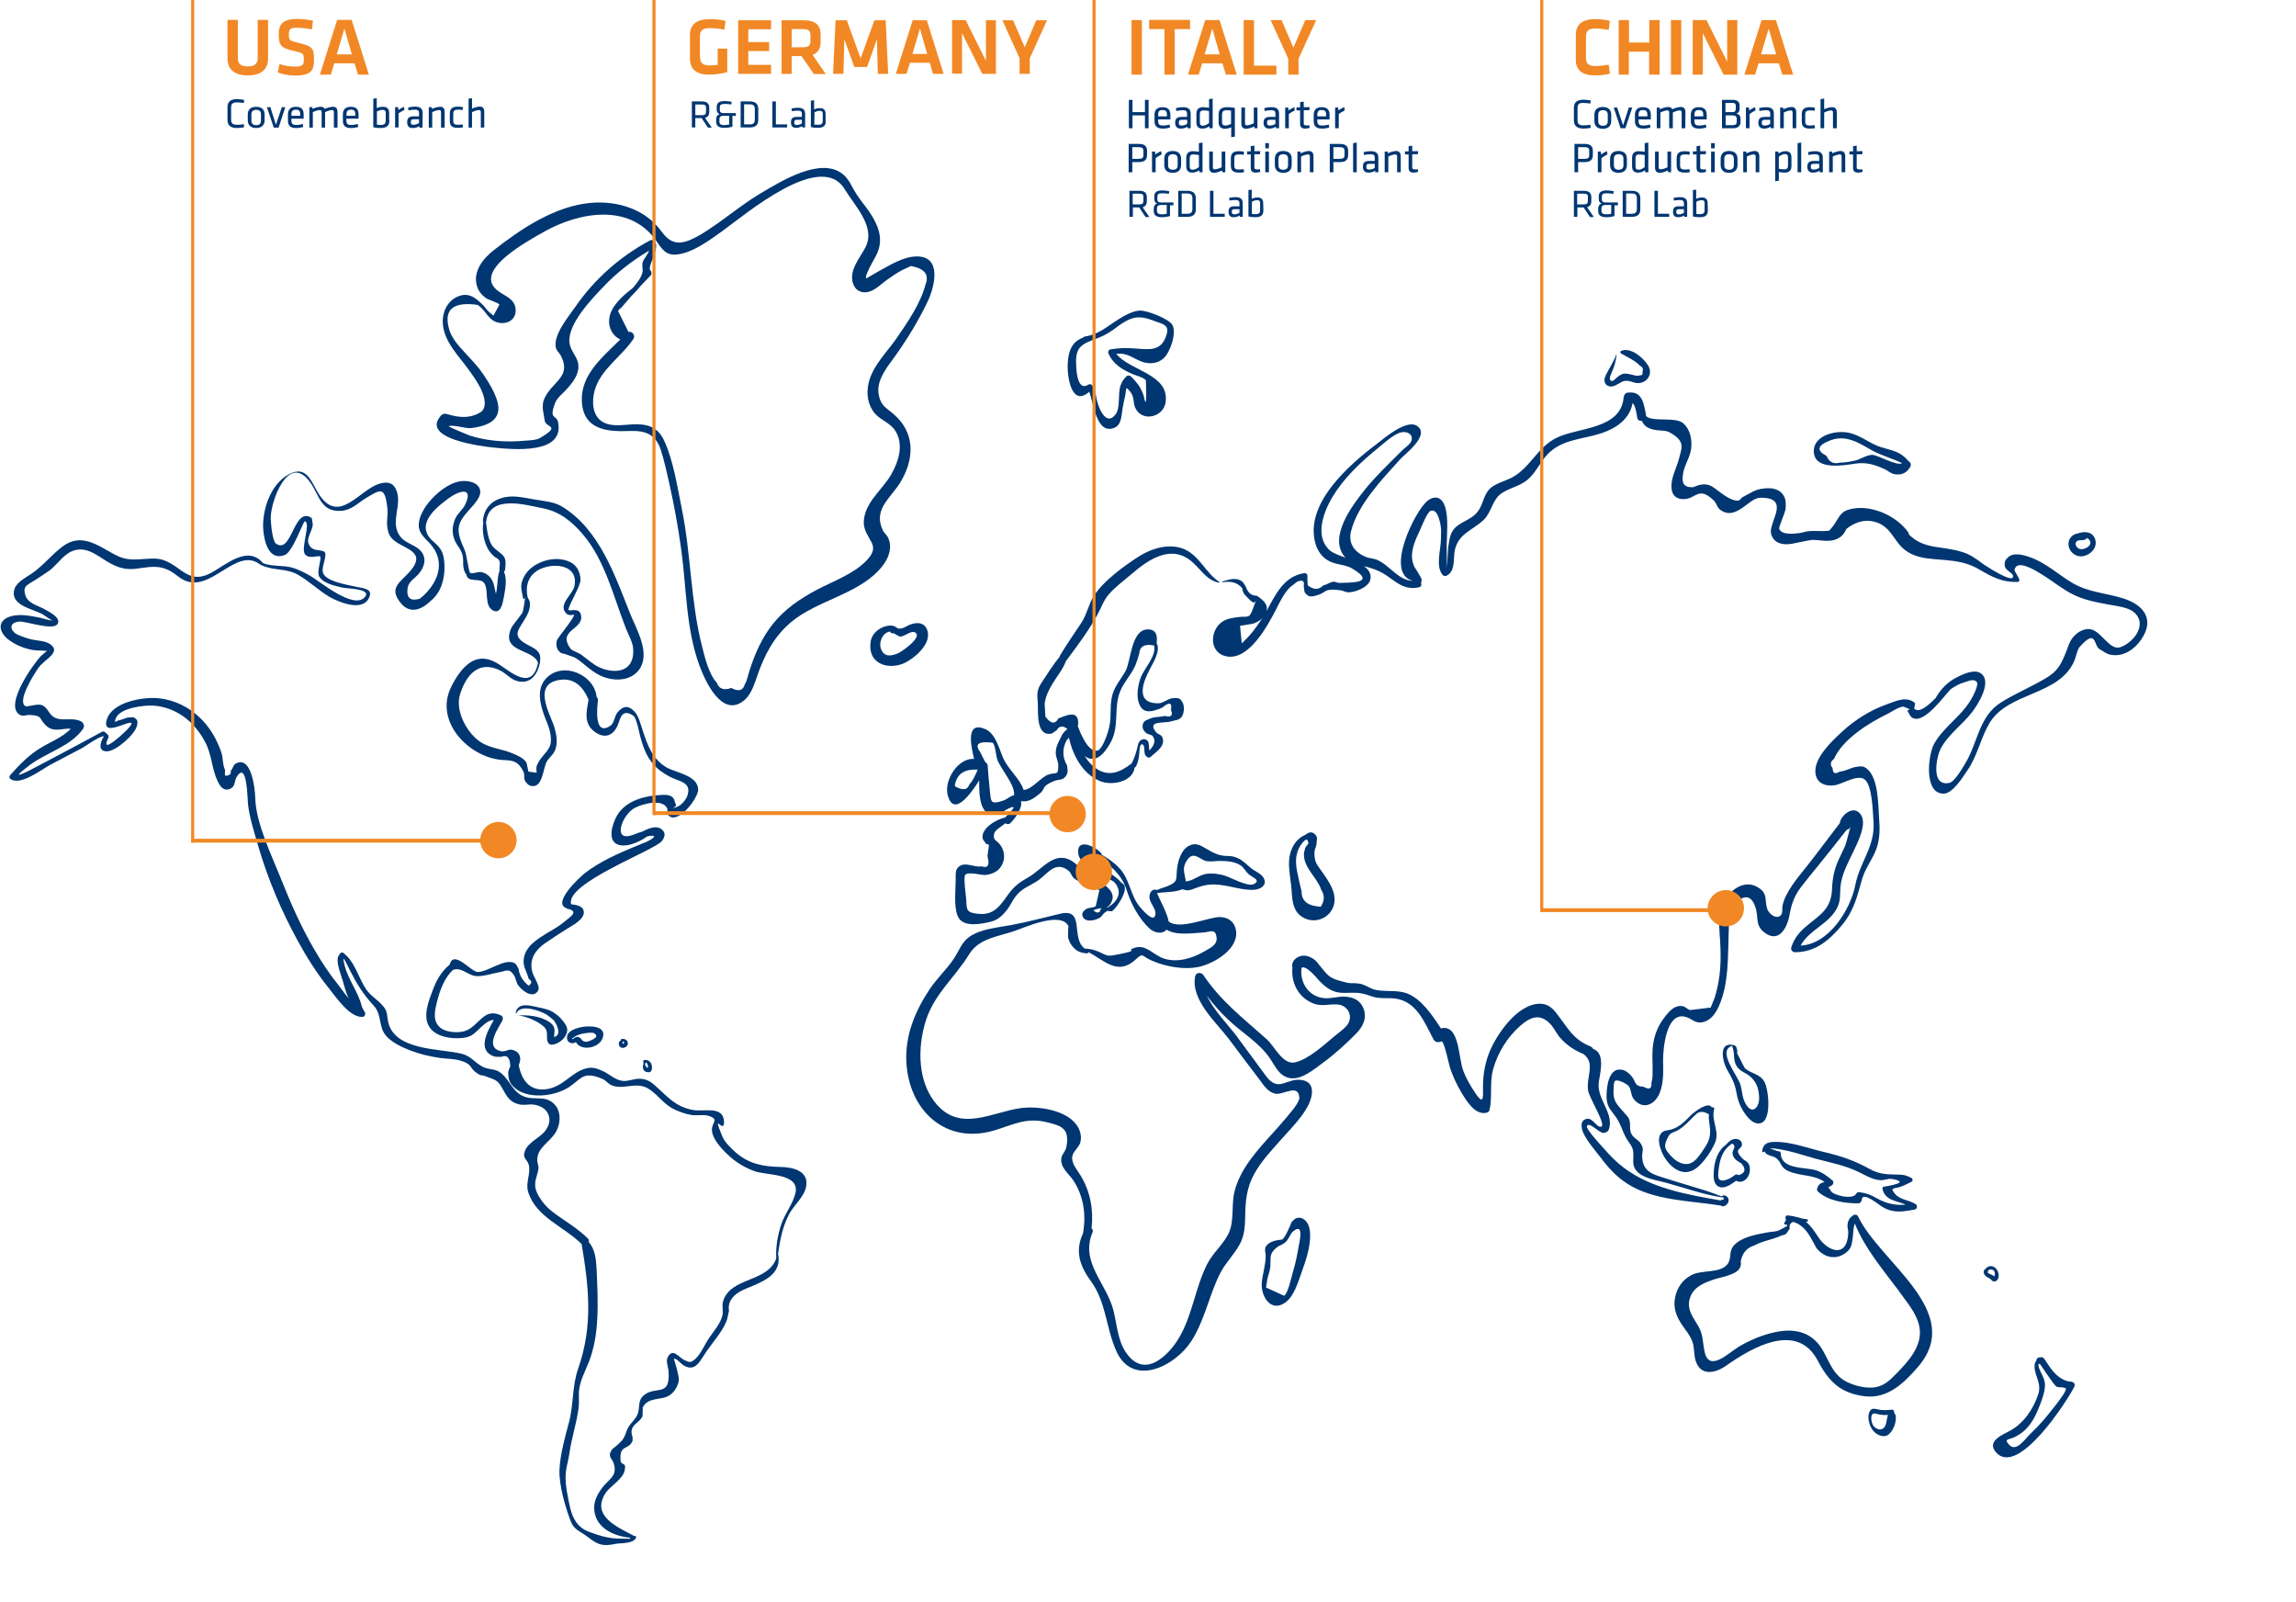 <?xml version="1.0" encoding="utf-8"?>
<!-- Generator: Adobe Illustrator 28.2.0, SVG Export Plug-In . SVG Version: 6.00 Build 0)  -->
<svg version="1.1" id="Livello_1" xmlns="http://www.w3.org/2000/svg" xmlns:xlink="http://www.w3.org/1999/xlink" x="0px" y="0px"
	 viewBox="0 0 1200 837" style="enable-background:new 0 0 1200 837;" xml:space="preserve">
<style type="text/css">
	.st0{fill:#003671;}
	.st1{fill:#F18825;}
	.st2{fill:none;stroke:#F18825;}
	.st3{fill:none;stroke:#F18825;stroke-miterlimit:10;}
</style>
<g id="Group" transform="translate(0, 0.5)">
	<path id="Fill-2" class="st0" d="M415.8,622.7c-1.1,5.4-5.6,11-7.4,16.4c-2,5.9-3,11.9-2.7,18c-4.5,12.7-24.1,9.6-27.8,22.5
		c-0.7,2.3,0.2,4.9-0.3,7.2c-1,4.3-4.7,8.5-7.1,12c-2.1,3.2-4.2,8.1-7,10.7c-2.5,2.3-3.1,1.9-5.6,0.8c-3.2-1.4-5.8-6.3-8.6-2.2
		c-1.6,2.3-0.1,5.4,0.1,7.8c1.1,14.3-6.9,7.3-13.1,12.9c-3.5,3.1-1.3,7-3.6,10.8c-2.2,3.6-4,4-5.4,8.2c-1.4,4.1-2.3,4.6-5,7.1
		c-0.9,0.9-2.2,1.4-2.8,2.6c-1.9,3.3,0.3,3.9,1.2,6.5c2.4,7.1-2.9,8.4-6.6,13.8c-2.2,3.2-3.9,6.7-3.5,10.7
		c0.8,9.5,10.2,13.7,18.6,14.5c0,0.3,0.2,0.6,0.6,0.6c-8.4-0.2-11.1,0.4-21.8-3.6c-6-2.2-8.7-6.8-10.1-13
		c-1.1-5.2-2.4-10.9-2.3-16.2c0.1-4.1,1.4-7.7,2-11.8c1.1-8.1,3.8-15.8,4.8-23.8c0.4-2.9,0-5.8,0.2-8.7c0.5-5.8,3.4-10.6,5.4-15.9
		c2.5-6.7,3.7-13.8,4.1-20.9c0.6-9,0.1-18.3-0.3-27.3c-0.3-5.2-0.8-10.1-4.1-13.9c0.2-0.7,0.1-1.4-0.6-2c-3.9-3.8-8.2-6.7-12.6-9.7
		c-3.9-2.7-7.8-5.2-10.7-9c-1.4-1.9-3-4.2-3.7-6.5c-1.2-4.3,0.6-6.9,1.3-10.8c0.3-1.8-0.6-3.2-0.6-4.7c-0.1-6.8,6.8-9.5,9.8-14.9
		s2.7-13-3.2-16.2c-3.2-1.7-6.4-1.1-9.8-1.4c-9.3-0.8-10.1-8.6-15.9-13.2c-2.9-2.3-6.1-1.5-9.3-3.1c-4.3-2.2-6.2-5.7-11.2-6.9
		c-11.7-2.8-35.2-1.5-38.4-16.9c-0.6-3-0.1-4.7-2.1-7.4c-2.8-3.7-6.9-5.6-9.5-9.6c-3.4-5.1-5.6-13.1-10.1-17.3
		c-1.9-1.8-2.5-2.6-4-0.2c-2,3,1.2,10.1,1.9,12.8c1,3.4,1.8,6.7,3.2,9.7c-2.3-2.8-4.4-5.8-5.5-7.2c-4.6-5.7-8.7-11.9-12.4-18.3
		c-6.7-11.5-12.1-23.6-17-35.9c-5.2-13.1-13.6-30.1-13.9-43.5c-0.1-4.2-1.8-21.7-9.8-18c-1.9,0.9-1.5,2.2-2.7,3.5
		c-0.4,0.5-0.2,2.2-0.7,2.4c-4.1,2.2-2.1-1.4-2.7-2.7c-1.2-2.5-0.9-6.1-1.8-8.8c-1.1-3.3-2.6-6.5-4.3-9.4
		c-6.3-10.6-16.7-17.9-29.2-19c-7.7-0.6-23.7,2-26.4,11.3c-2.8,9.6,11.9-0.1,12.9,1.8c0.6,1.2-5.6,6.5-6.6,7.4
		c-2.5,2.1-9,7.5-5.5,0.3c0.3-0.5,0.2-1.2-0.2-1.6c-0.5-0.5-1-1-1.5-1.4c-0.4-0.4-1.1-0.5-1.6-0.2C42,388.1,30.7,394,19.4,400
		c-5.8,3.1-16.1,8.4-3.6-0.9c8.9-6.6,21.3-9.6,27.7-18.9c0.8-1.2,0.2-2.9-0.9-3.6c-4.9-2.8-11.1,0.6-15.3-3
		c-2.1-1.8-2.6-4.6-5.6-5.7c-2.1-0.8-7.4,1.1-8.4,0.6c-4.6-2.6,4.7-17.1,7-20.3c3-4.2,12-7.9,5.9-12.1c-2.8-1.9-6.6-1.7-9.8-2.5
		c-2.2-0.5-4.3-1.3-6.4-2.1c-5.1-2-5.8-7,0.5-7.2c2.9-0.1,16.7,4.5,19.3,1.6c2.7-3.2-3.6-6.4-5.7-7.6c-4.1-2.5-9.5-3.2-10.9-7.9
		c-1.4-4.9,1.1-5.1,5-7.7c2.6-1.7,5.2-3.3,7.7-5.1c4.6-3.6,7.8-9.4,13.7-10.7c7-1.6,12.5,4.1,18.3,7.1c4.3,2.3,8.2,3.3,13.1,2.7
		c6.9-0.8,11.7-2.3,18.2,1.3c2.5,1.4,4.5,3.5,7.1,4.7c13.9,6.6,27-17.2,39.1-8.6c0,0,0,0.1,0.1,0.1c0.1,0.1,0.2,0.1,0.3,0.1
		c0.2,0.1,0.3,0.2,0.5,0.4c0.2,0.2,0.4,0.2,0.5,0.2c5.9,2.8,12.7,1.5,18.7,4.8c5.9,3.3,10.8,8.2,16.7,11.7c4.3,2.5,16.7,7.8,20.4,1
		c2.9-5.3-2.5-5.4-6-6.2c-4.3-0.9-8.9-1.7-13-3.4c-8.2-3.5-3.9-7.2-3.5-13.7c0-0.8-0.6-1.4-1.2-1.6c-2.9-0.9-5.8,0-7.5-3.6
		c-1.7-3.8,2.9-7.9,1.9-11.5c-0.4-1.3,0.2-2-1.2-2.7c-8.7-4.4-9.6,19.2-17.7,14c-2.1-1.3-2.8-10.6-2.9-13.1
		c-0.3-8.7,9.3-35.4,20.8-18.8c4.7,6.8,5.5,15.5,16.3,14.6c5.3-0.4,8.7-4.3,13.1-6.9c7-4.1,9.6-6.3,10.8,6.1c0.3,3-0.5,6-0.1,9.1
		c0.5,3.9,1.4,5.7,4.6,8c5.9,4,16.1,5.7,6.8,15.9c-5,5.5-10.8,8.3-4.2,16.2c4.8,5.7,10.8,3.3,15.5-1.3c5.3-4.2,7.5-11.5,7.2-18.8
		c-0.3-5.7-1.3-8.4-5.6-12c-10.1-8.6,0.3-17.3,7.6-22.7c6.3-4.6,13.3-6,8.7,3.4c-1.3,2.6-3.9,4.4-5.1,7.2c-1.7,4-1.8,7.9,0,11.8
		c0.9,1.9,2.5,3.6,3.3,5.6c1.5,3.4,0.4,5.6,1.2,8.8c0.3,1.3,0.7,2.2,1.3,2.8c0.8,5,7.4,1.3,9.5,4.8c2.3,3.7-0.2,11.4,4.3,14
		c4.2,2.5,5.3-4,5.8-6.7c0.7-4,1.9-9.4,0.1-13.4c0.3-0.3,0.5-0.6,0.6-1.1c0.3-3.8,0.8-6.1-2.1-8.4c-3.4-2.8-4.9-3.3-6.3-7.7
		c-0.9-2.8-1.2-5.7-1.6-8.7c0.1-0.1,0.1-0.2,0.1-0.4c1.8-14.2,20.5-8.7,29.6-6.9c8.8,1.7,15.2,6.9,20.9,13.6
		c11.6,13.5,16.1,32.8,22.5,49.1c1.2,3.2,3.5,7,3.8,10.4c1.1,12.7-9.6,13.7-17.7,10c-3.7-1.7-6.4-4.5-9.7-6.8
		c-0.9-0.6-4.7-2.1-5.2-2.8c-7.4-9.9,6.7-10,5.4-17.4c-0.5-2.6-1.9-2.9-4.1-2.9c-0.1,0-0.2,0-0.2,0c-0.2,0-0.3,0-0.5,0.1
		c-0.7,0.2-1.3,0-1.9-0.2c0.8-3.7,6.6-12.7,6.4-15.9c-0.2-3.9-1.8-7.3-5.4-9.1c-8.1-4-20.4,0-24.3,8c-2,4.1-1.2,6.1-0.5,9.9
		c0.8,5,2.1-4.8,0.6,5.2c-0.7,4.4-1,3.5-3,6.4c-1.3,1.9-3,3.5-3.9,5.7c-4.7,12.2,11.8,10.1,14.3,17.4c-3,15.4-14.7,4.4-20.5,0.8
		c-3.2-2-6.8-3.5-10.7-2.7c-6.8,1.4-11.8,9.4-14.5,15.2c-8.1,17.5,9,35.4,25.8,37.4c5.3,0.6,8.9-0.6,12.3,6.3
		c0.8,1.6-0.1,3.2,0.9,4.9c0.6,0.9,1.6,2.1,2.7,2.4c6.7,1.8,6.5-9.5,8.7-12.9c1.6-2.4,3.6-3.5,4.5-6.5c1.1-3.6,0.4-7.5-0.6-11
		c-2-6.8-12.3-23.1,3.3-25c7.6-0.9,12,4.4,14.5,10.4c-1,6-2.8,12.4,3.2,16.8c5.4,4,10,1.8,12.2-3.8c1.2-2.9,1.9-8.7,8-4.6
		c1.7,1.1,3.1,8.9,3.7,11.2c1.4,4.9,2.9,9.5,6.2,13.5c2.5,3.1,5.5,5.2,9,7.1c4.9,2.7,11.9,2.7,9.3,10.1c-0.8,2.2-3.1,4.9-5.3,5.7
		c-5.5,2,0.5,0.3-0.8-1.6c-0.5-0.7-0.5-1.9-1-2.7c-1.5-2.1-4.1-2-6.4-1.9c-8,0.3-17.5,2.6-22.4,9.5c-2.4,3.3-6,12.5-1.7,15.7
		c4,3,12-0.1,16.6-3.5c0.4-0.1,0.8-0.2,1.3-0.3c5.3-0.6,0.3,2.3-1.6,3.1c-2.1,0.9-4.3,1.7-6.4,2.6c-8.9,3.7-17.8,7.7-25.5,13.5
		c-3,2.3-17.4,15.7-10.1,18.5c0.2,0.2,0.4,0.4,0.8,0.4c6.4,1.4,1,4.4-2.3,7.2c-3.5,2.9-7.7,4.8-11.5,7.4c-4.2,2.8-8.1,5.8-9.1,11.1
		c-0.8,4.5,1.6,7,2.5,10.9c1.8,1.1,1.8,2.3,0,3.6c-3.1-2.5-4.9-5.5-5.3-9c-0.6-0.8-1-2.1-1.9-2.7c-5.1-3.1-14.2,4.7-19.5,4.5
		c-3.5-0.1-12.5-11.9-14.6-3.8c-4.2,3.4-6.8,7.9-8.8,13.2c-2.1,5.6-5.4,13.7-1.8,19.3c2.7,4.3,8.4,5.7,13.1,5.9c2.9,0.1,6,0,8.6-1.3
		c3.5-1.7,7.6-8.3,12-8.2c-3.4,5.9-8.9,15.8,0,19c1.2,0.4,2.6,0.1,3.7,0.3c3.2-1.3,4.8,0.3,4.9,4.9c-0.4,0.9-0.8,1.9-1.1,2.9
		c0.1,3.2,0.3,5.2,2.6,7.6c7,7.2,21.8,5.3,29.3,0.3c6.5-4.4,7.3-8.5,17.4-4.2c2.1,0.9,2.7,2.5,5,3.4c6.6,2.5,13-2.5,19.6,2.1
		c4.9,3.3,7.6,8,13.3,10.6c2.7,1.2,5.5,2.2,8.4,2.7c2.7,0.5,6.4-0.3,8.8,0.4c6.5,1.9,1.7,3.5,2.1,7.8c0.4,4.9,5.9,10.5,9.4,13.6
		c3.7,3.3,8,5.8,12.6,7.5C399.9,613.8,417.9,612.3,415.8,622.7 M408.1,609.3c-9.2-0.2-16.7-1.5-23.8-7.8c-2.3-2.1-5.5-5.1-6.7-8
		c-5.9-14.3,1-0.7,0.8-7.8c-0.3-8.6-10.2-5.1-16.3-6.2c-9.3-1.7-13.3-7.1-19.9-12.9c-2.3-2.1-4.4-3.2-7.5-3.4s-6.4,1.5-9.4,1.1
		c-3.9-0.5-6.9-3.6-10.2-5.1c-3.5-1.6-5.9-2.4-9.8-1.1c-7.3,2.5-11.1,9.2-19.4,10.5c-7.8,1.2-13-3.1-14.8-12.6
		c0.1,0.3,0.9-2.5,0.8-3.2c-0.2-2.6-1.4-3.8-3.7-4.6c-2.6-0.9-3.9,1.3-6.8,0.5c-8.4-2.3-0.3-12.8,1.2-16c0.4-0.9,0.3-2.1-0.7-2.6
		c-9.3-4.4-11.4,5.8-19.1,8.2c-3.4,1.1-9.5,0.6-12.3-1.5c-4.6-3.4-3.3-8.9-2.2-13.5c1.6-6.3,3.7-12.3,8.3-16.9
		c4.4-1.8,7.6,2.5,11.8,3.1c3.9,0.5,9-1.4,12.7-2c3.7-0.7,5-2.2,7.5,1.6c1,1.5,1.1,3.6,2.2,5.2c1.7,2.4,6.6,6.6,9.6,3.9
		c2.1-1.9,0.8-3.9,0-5.9c-0.9-2.3-1.9-3.1-2.4-5.8c-1.2-6,1.8-10.5,6.7-14c3.7-2.6,7.5-5,11.4-7.5c2.5-1.6,10.2-5.3,8.9-9.7
		c-0.7-2.6-4-2.9-6.5-3.3c-3.3-11,43.9-28.2,47.5-33.1c1.7-2.3,2-4.4-0.4-6.2c-2.6-1.9-6.3-0.5-9.8,1.3c-1.5,0.4-2.9,1-4.8,1.7
		c-11.4,4.3-5.9-10.5,0.7-14c4-2.1,14.2-5,16.9,0c0.8,1.5-0.8,2.4,0.9,4c5,4.7,15.5-9.3,15.4-13.6c-0.1-7.6-12.3-8.9-16.9-11.8
		c-7.1-4.4-9.5-11.3-12-18.8c-1.1-3.2-2.1-7.9-4.6-10.4c-3.2-3.3-5.9-2.6-8.7,0.7c-1.5,1.8-1.7,5.6-3.6,6.9c-8.8,6-7-9.9-6.6-12.9
		c0.1-0.9-0.2-1.6-0.7-2.2c-1.1-11.4-17.5-18.9-26.4-9.6c-5.2,5.5-3.1,13.6-0.8,19.8c1.2,3.1,2.6,6.1,3.1,9.4
		c0.9,6-0.6,7.4-4.4,11.9c-1.5,1.8-2,2.8-2.9,4.9c-0.1,1.1-0.1,2.2,0.1,3.3l-4.3-0.6c-0.2-0.2-0.7-4.1-1.2-4.9
		c-1.5-2.3-4.7-3.6-7.1-4.6c-5-2.2-10.8-2.6-15.7-5.3c-7.8-4.4-14.5-16.7-11.8-25.4c2.9-9.5,9.4-18.6,21.3-12.5
		c3.2,1.7,5.7,5,9.5,5.6c6.7,1.2,9.9-4.3,11.1-10.1c0-0.2,0-0.3-0.1-0.4c0.8-4-1.1-5.9-4.8-7.8c-11.5-5.6-6.1-8.4-2-16.2
		c1.2-2.4,1.8-4.4,1.5-7c-0.2-1.3-1-1.7-1.2-2.8c-0.9-4.5-0.3-9.1,3.6-12.5c6.5-5.7,23.6-5.7,20.9,7.1c-0.9,4.1-8.2,9.3-4.7,13.6
		c0.3,0.5,0.7,0.8,1.2,1.1c1,0.5,2.2,0.4,3.2,0c0.8,1.5-8.4,11.7-8.9,13.8c-0.5,2.4-0.1,4.4,1.8,6c0.8,0.7,2,0.6,2.9,1
		c4.1,1.6,4.2,0.9,8.4,4.3c3.3,2.7,6.5,5.5,10.5,7.2c6.4,2.7,15.2,2.6,19.6-3.7c5.9-8.5-1.6-20.9-4.8-28.9c-8-20-16-44-35.5-56
		c-4.4-2.7-9.5-2.9-14.5-3.8c-4.9-0.8-9.8-2.1-14.8-1.3c-7,1.1-11.8,5.6-12.2,12.7c0,0.3,0.1,0.4,0.2,0.6c-0.7,4.4,0.2,9.5,2.2,13.4
		c0.9,1.8,2,3,3.5,4.4c1,0.9,2.1,0.9,2.7,2.3c0.5,1,0,3.4,0,4.5c0,0.2,0.1,0.4,0.1,0.6c-1.2,3.1-1,6.9-1.5,10.1
		c-0.1,0.6-0.3,1.3-0.4,2c-0.3-1.1-0.5-2.2-0.6-2.6c-0.5-2.8-1.4-5.6-3.8-7.3c-1.1-0.8-2.4-1.4-3.8-1.5c-1.4-0.1-4,1.1-5.4,0.4
		c-1.1-3.2-1.7-9.3-2.7-11.8c-2.4-5.5-5-10.7-1.5-16.2c2.3-3.7,5.5-6.3,7.9-9.8c4.7-6.6-1-10.7-8.1-10.1
		c-8.8,0.8-20.9,12.5-22.2,21.3c-0.8,5.5,2.3,7.6,5.7,11.3c9.1,10,3.7,21.7-5.2,28.8c-3.7,1.2-7.2,0.8-6.5-5.2
		c0.5-4.1,3.8-5.1,6.2-8.2c2.7-3.4,3.9-7.7,0.8-11.4c-2.7-3.2-7.9-4-10.6-7.4c-6.2-7.6,1.4-17-2.5-25c-1.8-3.8-5.1-3.9-8.7-2.8
		c-10.2,3.1-20.6,20.8-30.8,6.5c-4.5-6.3-6.5-17-16.7-11.3c-9.4,5.2-13.9,18.8-13.1,28.9c0.5,5.9,2.8,16.4,11.3,13.1
		c4.1-1.6,9.7-17.8,10.4-17.6c3.4,0.6-2.3,14.2,0.1,17.2c2.2,2.8,7,0.4,7.9,1.2c1,1-2,8-0.4,10.6c2.2,3.5,8.3,4.8,11.9,5.6
		c3,0.7,16.1,0.6,11.7,5.2c-5.9,6.3-23.2-8.3-28.2-11.2c-3-1.7-6-3.3-9.3-4.3c-5-1.5-10.7-0.5-15.5-2.4c-7.9-9.5-19,0.5-26.7,4.8
		c-12.1,6.8-15.8-3.1-25.3-6.4c-2.8-1-5.5-0.9-8.4-0.7c-7.1,0.4-11.1,1.1-17.3-2.3c-8.9-4.8-17.3-11.4-27-4.2
		c-5.8,4.3-10.1,10-16.2,14.2c-2.8,1.9-7.9,4.5-9,8c-2.8,8.7,9.6,10.4,14.7,13.3c0.9,0.5,4.8,3.4,5,3.1c-0.4,0.5-6-1.3-6.8-1.4
		c-4.6-0.9-10.1-2-14.7-0.7c-7.4,2.1-6.7,8.1-1.4,12.2c3.6,2.8,8.1,4.6,12.5,5.4c2.4,0.5,4.8,0.2,7.1,0.5c0.3,0,0.5,0,0.7-0.1
		c-1,0.9-2.6,2.1-3.1,2.6C17.4,346.4,2,368,10.3,373c1.6,1,3.6,0,5.2,0.1c6.6,0.3,4.8,1.6,8.1,5.1c4.3,4.5,8.7,1.7,13.4,2.1
		c-4.5,4.8-11.6,7.2-17,10.8c-5.8,3.8-10.1,8.3-14.7,13.5c-0.4,0.5-0.6,1.4,0,1.8c5,4.1,16.3-4.7,20.7-7.1c5.6-3,11.3-6,16.9-8.9
		c1.7-0.9,9.6-6.7,11.5-6.1c-0.4-0.1-4.9,8.1,1.7,7.8c4.7-0.2,14.5-8.9,15.5-13.4c0.4-1.9,0.5-3-1.3-4.1c-0.8-0.5-1.8-0.2-2.7-0.2
		c-1.6,0-3.2,1-4.7,1.3c-2.5,0.5-3.5,2.3-2.4-0.8c2.1-5.5,14.6-6.9,19.2-6.7c6.6,0.3,12.9,2.9,17.9,7c4,3.3,7.3,7.6,9.7,12.2
		c3.4,6.4,3.4,13.9,6.4,20.2c1.3,2.8,3.2,5.7,6.8,4c2.7-1.3,1.9-4.3,3.3-6.3c5.4-8.3,5.5,11.4,5.8,14.3c0.8,7.3,3.3,14.8,5.3,21.8
		c5,17.2,12.1,34,20.7,49.7c4.7,8.6,10,17,16.2,24.7c3.9,4.9,10.8,15.2,17.5,15.1c1.2,0,2-1.3,1.4-2.4c-0.5-0.9-1-1.8-1.5-2.7
		c-1.7-7.6-7-13.9-9-21.5c-2-7.7,0.8-1.6,2.4,1.7c3.8,7.5,7.1,12.9,12.7,19c4,4.3,2.7,9.5,5.3,14.1c2.7,4.6,9.2,7.5,13.8,9.3
		c4.9,1.9,10,3.1,15.3,3.9c3.4,0.5,7.2,0.4,10.5,1.3c7,1.9,4.7,3.7,9.1,6.7c2.7,1.8,1.7,0.6,4.2,1.5c6.3,2.4,6.6,1.9,9.7,7.6
		c2.1,3.8,3.8,6.2,8.2,7.2c2.5,0.6,5-0.2,7.4,0.1c8,1,11,8.2,5.7,14.3c-3,3.4-8.3,5.4-10.1,9.8c-1.6,4.2,1.2,4.3,2,7.5
		c1.1,4.4-1.8,9-0.4,13.9c4,13.3,18.9,18.3,27.9,27.3l0.1,0.1c3.8,22.6,6,42.7-1.8,65c-3.3,9.4-2.3,18.9-4.9,28.4
		c-2.1,7.8-4.5,16.5-4.9,24.5c-0.3,7.8,2.9,18.9,5.6,26.2c2,5.6,5.1,5.7,9.7,9.3c4.8,3.8,7.6,4.6,13.7,3.3c2.7-0.6,9.4,0.1,11-3.2
		c0.2-0.5,0-1-0.6-1c-0.1,0-0.2,0-0.4,0c-8.6-4.6-22.7-10.4-14.9-22.4c2.4-3.7,9.1-7.2,10-11.9c1-4.9-2-1.9-2.2-5.5
		c-0.5-8,3.9-4.9,6.2-9.6c0.3-0.7,0-1.6,0.1-2.4c-1-2.4-0.6-4.5,1.1-6.3c0.9-0.8,1.8-1.6,2.8-2.5c0.4-0.7,1.1-1.2,1.3-2
		c0,0,0.3-4.9,0-4.3c2.9-6.1,9.8-3.6,14.3-6.7c2.6-1.8,4.2-4.7,4.7-7.7c0.3-1.9-2.5-11.2-2.6-11.1c1-1,3.5,2.4,5.3,3.4
		c6.1,3.5,8.4-2.6,11.8-7.5s8-10,10.3-15.5c0.8-1.9,0.8-3.6,1.4-5.5c-0.7-4.1,1.2-7.5,5.6-10.1c2.4-1.3,5-2.4,7.6-3.4
		c7.4-3.2,13.9-7,12.6-15.8c0-0.1-0.1-0.2-0.2-0.2c1-7.2,2.3-14.3,5.7-20.9c2.3-4.6,8.1-9.3,9-14.6
		C422.9,611.4,414.5,609.4,408.1,609.3"/>
	<path id="Fill-3" class="st0" d="M246.1,223.2c5.3-0.6,12.9-2.3,14.2-8.4c1.3-6-4.5-14.9-7.5-19.4c-2.5-3.8-5.5-6.9-8.6-10.3
		c-2.4-2.7-5.1-5.3-7-8.4c-1.3-1.8-2.2-3.9-2.7-6.1c-2.4-9.6,2.6-13.5,15.1-11.8c4.5,2.8,5.5,8.4,11.3,9.4c4.2,0.7,8.3-1.4,8.6-6
		c0.3-6.8-6.1-7.9-10-11.3c-12-10.5,17.2-25.9,24.5-30.1c18-10.3,44.8-15.5,58.8,4.3c3,4.3,5.1,8,10.9,7.4c8.4-0.9,17-7.4,23.6-12.1
		c12.5-9,51.8-42.6,64.2-22c5.3,8.8,16.4,19.7,10.8,30.4c-2.8,5.4-8.5,11.7-6.6,18.4c1.1,4.1,4.7,5.9,8.6,4.7c3.4-1,6.4-4.1,9.3-6.2
		c2.5-1.7,5-3.5,7.6-4.9c1.6-0.8,3.3-1.5,4.9-2.3c7.1,1.3,9.7,4.5,7.6,9.7c-2.5,9.8-9.3,19.6-15,27.9c-5.1,7.4-12.9,14.8-14.8,23.9
		c-1.2,5.5-0.3,11.4,3.5,15.7c3.2,3.6,7.9,4.7,10.6,9c4.5,7.3,1.6,16.1-2.3,22.9c-4,6.9-11.6,12.8-13.7,20.9
		c-0.7,2.6-0.8,5.1,0.1,7.7c2.3,6.6,7.8,8.9,0.8,16.2c-6.8,7.1-17.7,10.9-26.2,15.4c-8.6,4.6-16.6,10-22.8,17.8
		c-5.7,7.2-9.3,15.4-12.1,24.1c-0.8,2.3-1.3,5.6-2.6,7.5c-0.9,3.2-3.2,3.8-7,1.8c-3.9,1.4-6.4,0.5-7.6-2.8c-4.2-4.5-6.2-13.2-7.7-19
		c-6-23.4-5.7-48.3-10.6-72.1c-2.3-11.2-4.2-24-8.8-34.5c-2.9-6.8-7.3-9.3-14.6-9.4c-5.7-0.1-13,1.9-18.2-1.4
		c-5.3-3.4-5.4-10.9-3.9-16.3c3.1-11.1,14.2-17.7,20.3-27c1.1-1.6-0.7-4.2-2.6-3.5c-1.8-3.7-3.6-7.3-5.5-11c0.3-0.4,0.6-0.8,1-1.2
		c0.2-0.1,0.4-0.2,0.6-0.4c1.8-2.1,3.6-4.1,5.4-6.2c0.3-0.3,0.7-0.7,1-1c1.5-1.5,2.9-3.2,4.3-4.8c1.6-1.6,3.1-3.3,4.7-4.9
		c0.7-0.7,0.7-1.8,0-2.6c-2-2.1,4.6-10.5,2.5-14.9c-0.5-1.1-1.9-1.3-2.9-0.8c-15.6,8.4-29,20.2-39.1,34.9c-3.4,4.9-11.4,14.4-10,21
		c0.4,1.8,1.8,2.7,2.6,4.2c5,9.7-1.9,12.6-6.6,19.1c-4.3,6-2.7,8.7-1.8,14.9c0.6,3.9,9,2.4-2.7,9.2c-2,1.1-5.7,1.1-7.9,1.3
		c-7.2,0.7-14.9,0.4-22-1c-2.1-0.4-4.2-1-6.3-1.6c-1.2-0.4-11.7-4.8-11.3-5C237.1,221.3,243.3,223.5,246.1,223.2 M258.2,233.4
		c10.2,1,36.8,3.6,33.5-13.2c-0.8-4.2-5-1.1-1.6-10.1c0.9-2.4,3.5-4.6,5.3-6.4c2.4-2.6,4.9-5.4,6.2-8.8c2.8-7.9-3.5-10.5-4-16.7
		c-0.8-9.5,11.6-22.4,17.6-28.7c7.1-7.5,15.2-13.8,24-19c-0.6,2-2.6,4.1-3.2,5.7c-0.7,2.1,0.1,3.5-0.2,5.4c-0.5,2.7-2.6,5.6-5.1,8.4
		c-5.8,4.5-11.6,9.8-12.3,16.1c-0.6,4.8,2,9.1,5.8,10.8c-9.2,9.1-20.8,18.4-20.1,32.4c0.8,14.9,13.3,15.9,25.2,15.4
		c8-0.3,13.5,1.8,16.1,10c1.8,5.7,3.1,11.6,4.4,17.4c2.6,11.6,4.7,23.3,6.3,35c2.7,19.8,2.4,41,9.4,60c2.9,8,11.6,27.5,23,18.7
		c4.2-3.2,5.7-8.8,7.4-13.5c3.6-10.5,8.7-20.2,17.3-27.5c14.1-12,36.9-14.9,48.2-29.8c3.1-4,5-9.3,2.9-14.2
		c-0.7-1.7-1.9-2.4-2.7-3.8c-2.4-4.7-2.3-9,0.2-13.4c2.6-4.5,6.6-8.2,9.2-12.8c7.2-12.4,7-25.7-4.2-35.1c-3.5-3-6.1-4.1-7.3-8.8
		c-1.2-4.7,0-8.4,2.3-12.5c1.8-3.3,4.2-6.2,6.3-9.2c6.3-8.9,12-18.2,16.7-28.1c3.7-7.7,7.7-23.8-5.8-23.6
		c-6.9,0.1-13.8,4.5-19.7,7.7c-0.7,0.4-6.5,3.8-6.6,3.8c-0.7-0.9,1.6-5.2,2-6.1c1.9-3.8,4.3-6.9,5-11.2c1.1-6.5-1.9-12.4-5.5-17.7
		c-2.1-3.1-4.6-5.9-6.6-9.1c-2.3-3.5-3.7-7.6-7-10.3c-11.5-9.5-32.5,3.7-42.7,9.7c-8,4.7-15.2,10.5-22.8,15.9
		c-3.6,2.5-7.2,5-11.1,7.1c-8,4.2-13,4.5-18.4-3c-8.3-11.5-23-16-36.7-14.8c-18.7,1.6-36.4,13.4-50.8,24.7
		c-5.7,4.4-11.3,11.4-8.7,19.2c0.8,2.4,2.5,4.4,4.6,5.9c1.1,0.8,6.6,2.4,7,3.4c-1,1.9-2.1,3.8-3.1,5.7c-2-1.4-3.6-3-5-5
		c-4.1-4.1-7.9-7.6-14-4.8c-5.2,2.4-7.8,8.1-7.5,13.7c0.6,9.9,8.3,17,13.7,24.6c3.1,4.3,7.3,10.2,8.1,15.5c0.7,5-1.2,6.8-6.1,8.3
		c-4.5,1.4-9.4,0.4-13.8-0.9c-0.9-0.3-2,0-2.7,0.7C219.2,228.9,252.4,232.8,258.2,233.4"/>
	<path id="Fill-4" class="st0" d="M469.3,340.9c-3.5,1.4-6.9,2.1-8.7-1.9c-1.6-3.5,0.5-8.9,4.5-9.5c0.3,0.6,0.9,1,1.7,0.9
		c0.5-0.1,2.7,1.6,3.6,1.7c2.4,0.2,5.7-3.4,7.9-2.1C482.4,332.3,471.3,340.1,469.3,340.9 M484.2,327.8c-1.6-3.1-5-3.1-8-2.1
		c-2.6,0.8-4.1,2.7-6.9,2.2c-0.7-0.5-1.4-1.1-2.7-1.4c-1.8-0.4-3.9,0.2-5.5,0.9c-3.1,1.4-5.6,4-6.1,7.6c-1.5,11,8.3,14.5,16.7,11.4
		C477.6,344,488.1,335.4,484.2,327.8"/>
	<path id="Fill-5" class="st0" d="M562.4,187.5c0.2-7.1,4.1-8.6,10-10.8c0.5-0.2,1-0.4,1.5-0.6c2.7-1,5.2-2.4,7.8-4.2
		c2.3-1.7,4.3-3.3,6.9-4.7c5.9-3.1,9.7-1.9,15.5,0.3c3.7,1.4,7.3,1.8,5.5,7.2c-2.8,8.6-8.9,7.4-16.3,6.9c-4.5-0.4-8.5-0.3-13,0.5
		c-0.7,0.1-1.3,1.1-1.1,1.8c2.5,5.9,7.1,8.6,12.8,11.1c1.8,0.8,5.5,1.6,6.9,3.2c0.4,10.9,0.1,13.9-0.9,9.2c-0.2-0.9-0.4-1.8-0.8-2.6
		c-1.4-3.5-3.4-5.9-6.1-8.6c-0.6-0.6-1.8-0.7-2.4,0c-1.6,1.7-2.3,2.6-3.1,4.9c-1.4,4.1,0,11.3-2.4,14.7c-4.9,7-9.1-2.9-10.1-7.9
		c-0.5-2.8-0.6-4.5-2.2-6.9c-0.4-0.7-1.3-1-2.1-0.5C562.3,204.7,562.4,189.9,562.4,187.5 M569.3,204.2c2.4,6.5,3.8,22.7,13.2,18.8
		c3.8-1.6,3.6-6.7,4.2-10c0.4-2.3,0.9-4.6,1.4-6.9c0.7-3.1-0.2-5.5,2.7-1.8c2.4,3,1.1,6.1,3,9.2c4.2,6.7,14.4,3.5,15.4-3.8
		c2.1-14.8-18.6-16.3-25.8-25.3c7.6-1,10.6,4.9,17.9,4.9c2.6,0,5-0.9,6.9-2.6c3.4-3.2,6.8-12.9,4.6-17.3c-1.6-3.2-13-7.6-16.8-7.6
		c-3.5-0.1-8.7,2.8-11.5,4.6c-6.1,3.8-10,7.8-17.7,9c-0.4,0.1-0.7,0.3-0.8,0.6c-0.7,0.2-1.4,0.5-2,0.9c-4.4,2.5-5.6,7.2-5.9,11.9
		C557.5,196.6,560.2,212.4,569.3,204.2"/>
	<path id="Fill-6" class="st0" d="M558,487c0-0.1,0-0.1,0-0.2C558,486.9,558,487,558,487"/>
	<path id="Fill-7" class="st0" d="M690.6,464.6c1.8,2.7,1.7,5.6-0.3,8.7c-6.7-0.3-10.1-3-10-7.9c-0.7-2.8-1.4-5.8-2-8.7
		c-1.2-5.6-1.8-10.6,1.6-15.7c1.4-2,2.4-2.8,3.2-2.8c0.3,0.4,0.6,1,0.8,2c-0.6,0.7-1.2,1.5-1.7,2.3c-0.3,1.3-0.8,2.5-0.7,3.9
		C681.7,453.3,688.6,458.3,690.6,464.6 M687.5,435.7c-1.8-2-3.6-1.3-5.2,0c-2.2,0.9-4.7,2.8-6.3,5.7c-4.1,7.1-1.6,15.1-1,22.6
		c0.4,6.5,0.7,13,7.7,15.7c4.9,1.9,10.6-0.1,13.3-4.6c4.3-7.3-1.4-14.9-5.5-20.7c-2.2-3.1-3.4-4.4-3.5-8.4c-0.1-3.6,1-3.3,1.1-6
		C688.1,438.3,688.9,437.3,687.5,435.7"/>
	<path id="Fill-8" class="st0" d="M1003.1,692.5c2.1,9.8-5.5,18.2-11.8,24.6c-3.9,4-7.1,7.2-13,7.5c-4.6,0.2-10.6-1.4-14.5-3.8
		c-6.5-4-8.1-11.1-12-17.1c-5.7-8.6-14.7-10.2-24.4-8c-6.5,1.4-12.8,4.1-18.6,7.5c-5.1,3-15.6,13.8-17.9,2.6
		c-1.1-4.9-0.6-8.5-3.2-13.2c-2.6-4.6-6.2-8.5-4.6-14.4c1.7-6,7.1-8.2,12.3-10c3.6-1.3,11.6-2.3,13.8-5.9c0.3-0.5,0.4-1.1,0.6-1.5
		c0.1-0.8,0.1-1.6,0-2.3c0.9-4.3,3.2-7,6.9-8.1c4.4-2.5,9.5-3,13.9-5.1c0.9-0.4,2.2-0.4,2.9-1.1c0.7-0.7,1.3-2,1.9-2.6
		c-0.4-1.9,0.3-3.1,1.9-3.6c5.6,1.9,7.8,5.8,10.8,11.3c0.5,0.9,0.9,2,1.6,2.8c2.4,2.8,5.7,4.6,9.4,4.3c2.8-0.2,5.6-1.8,7.4-4
		c2.4-2.9,1.6-10.1,2.9-13.6c5.1,12.8,14.5,23.9,22.6,34.7C996,679.3,1001.6,685.3,1003.1,692.5 M968.8,634.4
		c-2.1,1.4-2.9,2.6-3.2,5.1c-0.2,1.5,0.5,2.9,0.4,4.4c-0.7,13.4-10.8,9.5-15.7,2c-2.2-3.4-4.1-6.1-6.5-8c0.2,0,0.3,0,0.5,0
		c0.9,0,0.8-1.3,0-1.3c-2.1-0.2-3.7-0.7-5.1-1.1c-1.4-0.4-3-0.7-4.8-0.9c-1.2-0.1-1.6,1.5-0.9,2.2c-0.3,0.4-0.3,0.9-0.6,1.2
		c-2.5,2.8,6.2-0.2-3.1,4.4c-1.6,0.8-4.3,0.7-6.1,1.1c-5.4,1-13.3,2.3-17.3,6.6c-3.2,3.4-1.1,7.2-3.7,10.2c-4,4.7-13.1,2.6-18.7,5.5
		c-4.5,2.3-7.5,6.6-8.5,11.6c-1.1,5.3,0.5,9.7,3.4,14.1c2.1,3.2,4.4,5.6,5.7,9.3c1.1,3.3,0.6,6.7,1.7,10c2.7,8,10.4,6.2,15.9,2.3
		c13.8-9.7,37-23,47.8-2.7c5.7,10.9,11.8,17.1,24.5,18.7c11.9,1.5,20.5-6.7,27.9-15.3c25-28.9-20.1-54.7-31.4-78.9
		C970.6,634.3,969.5,634,968.8,634.4"/>
	<path id="Fill-9" class="st0" d="M571.4,475.2c1.4-0.7,2.9-0.9,4.4-1.2c-0.2,0.2-0.4,0.4-0.6,0.7
		C574.8,476.7,573.5,476.9,571.4,475.2z M524.8,417.7c-7.4,2.6-6.8,0.5-7.4-4.5c-0.5-4.6-0.9-9.1-1.2-13.7c-0.1-0.8-0.6-1.4-1.2-1.7
		c-0.9-1.8-1.9-3.5-2.7-5.3c-3.1-4.2-0.9-5.8,6.5-4.9c1.4,1.1,1.8,6.9,2.3,8.4c1.8,5.4,9.1,13,8.9,18.4c0,0.2,0.1,0.4,0.1,0.6
		C528.1,415.3,526.4,417.1,524.8,417.7z M499,410.3c0.8-6.2,4.9-9.1,12-8.6c-1.2,2.8-2.6,5.9-4.3,7.6
		C505.7,412.4,503.1,412.7,499,410.3z M580.5,387.4c4.8-8.7,1.3-18.3,5.1-27c1.9-4.5,5.3-8,7.4-12.4c0.7-1.4,1.1-2.8,1.6-4.2
		c0.3-0.9,0.5-1.8,0.8-2.7c0.3-3.9,2.9-5.3,7.8-4.3c1.3,5.4-5.2,12.1-6.9,16.5c-1.4,3.8-2.3,8.4-1.4,12.4c1.8,7.4,7,5.9,12.5,3.6
		c3.7-3.1,5.3-2.8,4.6,1.1c1.2,3,0.1,4.1-3.3,3.2c-2.4,0.7-5,0.3-7.3,1.3c-1.6,0.7-3.6,1-4.1,3.1c-0.5,2,0.4,3.4,1.8,4.6
		c0.7,0.6,2.8,0.8,3.3,1.5c2.1,2.7,0.4,5.3-1.7,7.6c-0.1-1.1-0.2-2.2-0.2-2.4c-0.1-0.7-0.1-1.6-0.4-2.2c-0.7-1.3-2.2-1.7-3.5-1
		c-1.5,0.7-1.8,2.3-2.1,3.8c-0.7,2.8-1.6,5.8-3,8.4v0.1c-6.1,4.7-12.3,7.5-19.4,2.1c-2.2-1.7-3.8-3.7-5.2-6c0.5,0.4,1.1,0.8,1.7,1.1
		C574.3,397.8,578.3,391.3,580.5,387.4z M619.6,450.4c3.8-7.5,7.3-1.5,11.1-0.9c2,0.3,3.9,0,5.9-0.1c3.7-0.1,8.5,0.1,11.8,2.3
		c1.6,1,2.7,3.3,4.2,4.6c1.9,1.7,6.7,3.1,2.7,5.2c-3.2,1.7-13-4.1-16.4-4.8c-2.7-0.6-5.5-1-8.2-0.6c-3.9,0.5-7.1,3.7-10.9,4
		C619.3,456.7,617.9,453.6,619.6,450.4z M694.8,286.9c-8.9-8.5-1.6-23.4,4-31.4c5.6-8,12.9-14.9,20.5-21.1c2.7-2.2,9.1-8.2,13.1-9
		c3.5-0.7,6.6,1.4,5.1,4.8c-0.7,1.7-3.2,3.2-4.5,4.5c-6.7,6.7-13.6,13.2-19.6,20.6c-6.5,8.1-19.7,25.3-10.2,35.6
		C699.6,289.6,696.3,288.4,694.8,286.9z M653.3,331.3c-1.4,1.5-2.8,3-4.3,4.4c-0.3-3.1-0.6-6.1-0.9-9.2c-0.1,0.1,6.8-1.1,6.8-1.1
		c2-0.7,3.7-1.5,5-3.2C657.9,325.4,655.7,328.5,653.3,331.3z M1109.7,312.2c-9.2-2.9-18.1-3.1-26.6-8.1
		c-7.2-4.3-13.5-10.2-21.5-13.2c-3.6-1.3-9.3-3.2-12.4,0.1c-1.4,1.5-1.6,2.2-1.4,4.2c0.3,2.5,4,3.4,4.3,5.2
		c0.8,4.7-14.4-5.3-15.8-6.3c-3.3-2.5-6.6-4.9-10.6-6.1c-10.8-3.5-20-1.1-28.1-9.3c0.1-0.3,0-0.7-0.3-1.1
		c-6.3-8.9-20.3-15-31.1-11.8c-4.6,1.3-5.3,4.8-8,8.4c-0.9,1.2-1.6,2-2.2,2.6c-3.6,0.5-7.4-0.1-11.1,0.3c-1.6,0.2-3.2,0.9-4.8,1
		c-2.5,0.3-8.8,1.1-10.2-2.2c-0.4-1,3.2-8.6,3.3-10.4c0.2-1.8,0.3-4.5-0.6-6.3c-2.1-4.3-6.5-5-11-4.4c-4.6,0.5-6.8,2.5-10.7,4.4
		c-0.8,0.4-1.5,1.8-2.3,1.9c-3.3,0.4-8.1-3.2-10.3-4.9c-3.7-2.8-5.7-4.5-10.8-3.1c-0.4,0.1-2.4,1-2.7,1c-5.9,0.2-5.7-3.5-5.1-7.3
		c0.7-4.5,3.7-8.4,4.2-13.1c0.5-4.6-0.5-9.7-4-12.9c-4.2-3.8-16.3-0.5-19.6-3.9c0-0.1,0-0.3,0-0.5c-1.2-6.3-2-12.8-9.8-11.7
		c-1.2,0.2-1.8,1.5-1.9,2.5c-1.5,16.7-23.4,15.5-34.9,21c-10.2,4.9-13.9,15.8-23.6,20.9c-3.8,2-9.3,3.1-12.1,6.5
		c-2.9,3.5-3,8.3-6.2,11.9c-3.6,4.1-9.5,4.8-12.5,9.3c-1.7,2.6-1.9,5.7-2.4,8.7c-0.2,1.7-0.3,10-1.3,10.4c0.9-0.4,0.5-10.3,0.5-11.1
		c0.1-6,1-14.6-0.8-20.4c-1.4-4.6-4.8-6.5-9.1-3.3c-6.4,4.8-23,38-7.8,41.9c-7.6-0.1-12.2-8.3-18.8-11c-1.7-0.7-3.5-0.7-5.2-1.3
		c-6.2-2.3-9.9-7-8.3-13.5c3.5-14,16.2-27.2,25.6-37.6c2.6-2.9,15.3-12.2,9.4-17.2c-5.5-4.7-18.2,6.6-21.7,9.2
		c-14.3,10.8-38,31.4-31.8,52.2c1.1,3.6,3.1,6.4,6.2,8.4c3.9,2.5,9,2.1,12.8,4.3c13.4,7.9-0.8,7.4-6.7,7.6c-1.1,0-2-0.8-3.1-0.6
		c-2.2,0.4-3.2,1.5-5.2,1.9c-2.3,2.4-4.9,2.4-8.1,0c-0.2-1.7-0.2-3.4-0.2-5.1c0-0.9-0.8-1.4-1.7-1.3c-10.7,1.7-15,11.3-19.7,19.9
		c1.1-3.6-1.8-5.9-5-8.1c-2.6,0-4.5-1.3-5.5-4.1c-0.2-0.4-0.4-0.8-0.6-1.2c-1-1.2-0.6-1.6-2.4-2.7c-2.9-1.6-6.7-0.3-9.5,0.6
		c-0.2,0.1-0.1,0.4,0.1,0.4c4-0.8,7.9-0.1,10.6,3.5c-0.9-1.2,0.3,2.1,0.6,2.5c-1.1-1.2,4.8,5.4,3.6,3.5c1.3,2,2.5,0.5,2.7,0.1
		c-0.2,0.3-0.7,1.5-1.7,4.3c-1.9,5.4-2.6,3.6-7.9,4.3c-2.7,0.4-5.4,0.7-7.8,2.2c-7,4.5-7.3,16.6,2,18.3
		c11.7,2.2,21.5-16.2,25.7-24.3c2.1-4.1,4.1-8.5,7.4-11.8c1.2-1,2.5-1.9,3.7-2.9c2.8-1.2,4-0.5,3.5,2.2c0.1,0.1,0.2,2.9,0.6,3.5
		c1.7,2.2,3,2.3,5.9,1.5c5.9-1.6,3.5-3.9,12.4-2.8c1.8,0.2,2.9,1.2,4.8,1.1c3.5-0.1,10.2-2.7,11.1-6.6c0.7-3.1-0.9-5.3-3.4-7.1
		c4.9,1.3,8.4,2.4,13,5.7c5.2,3.8,9.1,6.8,15.8,5.4c1.2-0.2,1.5-1.3,1.1-2.2c0.2-0.5,0.3-1.1,0.3-1.9s-3.7-6.5-3.5-6.1
		c-3.3-6.2-0.7-12.6,2.2-18.7c0.9-1.8,4.2-10.6,6.1-11.1c3.5-1.1,4.7,5.5,5.1,7.4c0.5,2.3,0.2,5.1,0.2,7.4c0,5.5-3,14.4,1,18.8
		c0.5,0.6,1.3,0.6,2,0.3c4.4-2.2,3.5-8.1,4.1-12.4c1.5-9.5,9.3-11.1,15.2-16.7c3.8-3.6,4.5-9.5,8.1-12.9c3.7-3.4,10.1-4.4,14.2-7.6
		c5-3.8,6.9-9.5,11.3-14c6.7-6.8,15.5-7.5,24.1-9.7c9.5-2.4,18.3-7.1,20.2-16.9c1.6,1.5,2.1,6.1,2.4,7.6c0.2,1.4,1.4,1.9,2.4,1.7
		c1.3,3,3.6,4.3,7.9,4.9c4.3,0.5,4.8-0.3,9,2.6c5.4,3.8,4,6.7,2.5,12.4c-1.2,4.5-3.6,8.7-3.9,13.4c-0.3,4.7,1.7,7.8,6.7,7.6
		c6.2-0.2,7.4-7,15.5,0.8c1.5,1.5,1.5,3.5,3.4,4.9c4.6,3.2,8.5,1,12.4-1.8c2.3-1.6,5.4-4.6,8.4-4.6c13.1-0.3,7.8,8.6,6.5,13.2
		c-0.7,2.3-1.4,4-0.6,6.4c1.7,4.6,6.6,5.2,10.8,4.4c3.8-0.7,7-1.5,10.4-2c0.1,0,0.2,0,0.3,0c5,0.1,9.8,1.7,14.3-1.4
		c1.8-1.2,2.6-2.8,3.3-4.3c4.7-3.8,10.6-5.6,16.7-3.1c5.2,2.1,7.3,6.6,10.6,10.8c3.9,4.9,9,6.9,15.1,7.7c9.9,1.2,18.1,0.5,27.1,5.8
		c6.9,4,11.9,6.7,20,6.5c0.6,0,1.1-0.6,0.9-1.2c-0.2-1-2.5-4.5-2.5-4.9c0.8-6.4,11.6,0.5,13.7,1.8c5.5,3.3,10.5,7.5,16.2,10.5
		c6.3,3.3,12.9,4.4,19.8,5.7c3.8,0.7,9.6,1.3,12.7,3.9c7.6,6.5-0.7,16.3-7.2,18.3c-5.9,1.9-10.2-9.6-16.6-9.5
		c-3.4,0.1-6.4,2.1-8.4,4.8c-1.6,2.1-2.3,4.6-3.2,7c-2.8,7-4.5,10.3-11,14.1c-7.6,4.5-15.9,7.9-23.3,12.6
		c-11.4,7.3-11.9,21-18.5,31.8c-1.2,1.9-5.4,9.5-8.3,10.1c-10.1,2.1-6.5-14.2-4.5-17.9c3.9-7.4,11.1-12.3,16.2-18.8
		c3.1-3.9,11.5-17,4.2-20.9c-3.4-1.8-9.3,1-12.3,2.6c-4.8,2.5-8.1,6.1-10.7,10.6c-3.9,4-8.6,8.1-11.2,5.6c-0.3-0.3,0.9-2.5,0.2-3.1
		c-4.4-3.5-9.5-1-15,1c-8.5,3.1-16.3,8-23,14.2c-5.1,4.7-14.3,13.3-13.9,21c0.3,5.8,5.1,7.7,10.3,6.9c3.6-0.6,11.5-5.6,15.2-3.2
		c4.4,2.8,4.5,17.7,4.9,22.3c0.9,12.9-7.2,21.1-9.5,33c-2.5,12.9-13.9,31.1-28.6,31.7c4.5-8.4,15.4-11.4,19.4-20.4
		c1.5-3.4,1.1-6.4,1.4-10c0.5-6.7,3.8-12.4,6.6-18.4c2.1-4.4,7.4-14.4,4.2-19.4c-3.3-5.2-9.1-1.1-10.8,2.9c-0.2,0.4-0.3,0.9-0.3,1.3
		c-4.6,6-9.1,12-13.7,18c-4.7,6.3-10.6,12.5-14.2,19.5c-1,1.9-1.7,3.8-2.1,5.9c-0.2,1.1,0.1,2.8-0.3,3.8c-1.7,3.9-6.7,0.8-7.7-2.5
		c-1.4-4.4,0.4-7.7-4.3-10.8c-7.6-5.2-16.1,1.5-19,8.8c-2,4.9-1.9,10.4-1.5,15.6c0.7,9.5,0.9,18.6-1.3,28c-0.4,1.6-0.8,3.3-1.3,4.9
		c-0.7,1.7-1.4,3.5-2.1,5.2c-3.6,0.4-7.2,0.9-10.7,1.3c-1.3-0.2-2.4-1.7-3.8-2c-4.2-0.8-7,2.4-9.4,5.5c-3.2,4-5.3,8.7-6.1,13.8
		c-0.6,3.5-0.5,7.1-0.4,10.7c0,1.5,0.1,3.1,0,4.6c0.1,1.9-0.1,3.7-0.6,5.5c0.3,3-1.1,3.7-4.1,2c-5.4-0.4-3.6-2.7-6.6-5.9
		c-1.1-1.2-2.6-2.5-4.2-2.9c-2.6-0.6-4.4,0.1-5.9,2.1c-2.2,2.9-2.8,9.4-2.6,12.9c0.3,4.5,2.4,6.1,4.7,9.4c3.3,4.6,3.7,9.1,7.1,13.6
		c3,3.9,2,6,2.1,10.3c0.1,1.8,0.6,3.1,1.7,4.4c3.3,4,10.5,4.9,15,6.1c9.8,2.7,19.6,6.2,29.6,7.8c0.1,0,0.2-0.1,0.3-0.2
		c0.3,0.2,0.7,0.4,0.7,0.7c0.1,0.5-0.2,0.8-0.6,0.7c-0.5,0-0.8,0.1-1,0.4c-17.2-3-36.4-6.3-50.6-17.1c-3.9-2.9-7.3-6.4-10.5-10.1
		c-1-1.1-9.6-10.3-8.8-11.7c1.4-2.5,6.4,3.9,8.8,3.6c2.1-0.2,2.8-1.6,3.1-3.4c1.3-8.2-7.2-15-5.6-23.8c1.3-7.1,2.6-14.8-3.1-16.7
		c-0.2-0.6-0.7-1-1.4-1.3c-9.5-3.8-12.2-10.5-18.1-17.8c-2.2-2.7-4.6-4.5-8.2-4.5c-11.9,0-22.9,16.2-26.7,25.9
		c-2.5,6.5-3.3,13.1-3.1,20c0.2,5.7-1.1,5.1-4.1,0.7c-2.4-3.6-4.5-7.2-6.1-11.2c-2.8-6.8-1.9-25-11.8-22.5
		c-4.5-6.9-10.3-15.6-18-18.4c-5.4-1.9-11.3-0.5-16.8-1.9c-2.2-0.6-5.3-2.8-7.8-3.1c-5.6-0.7-3.2,0.5-10-1.4
		c-6.3-1.7-6.9-3.5-10.8-8.1c-0.9-1.1-1.6-2.2-2.8-3.1c-2.1-1.5-4.6-2.5-7.2-1.8c-3.2,0.9-4.9,3.6-4.2,6c-0.8,8,3.1,15.7,11,18.8
		c4.4,1.7,8.3,0.1,12.8,0.5c5.5,0.6,8.3,6.6,4.5,11.1c-1.9,2.2-4.9,4.2-7.1,6.1c-5,4.2-12.9,11.4-19.7,13c-6.5,1.6-10.6-8.1-15-12.1
		c-12.2-10.9-23.8-19.7-33.1-33.5c-1-1.5-3.7-1.5-4.2,0.5c-2.6,12.4,10.9,24.1,17.7,33.1c5.2,7,10.4,13.9,15.7,20.8
		c2.3,3.1,4.4,6.7,8.4,7.6c4.1,0.9,12.2-5.6,12.6,2.2c0.1,2.8-6.5,9.8-7.9,11.6c-1.9,2.3-3.9,4.5-5.9,6.7
		c-8.1,9-17.1,18.6-20.1,30.7c-1.8,7.2,0.1,15.4-3.2,22.1c-2.9,5.7-8.1,9.9-11.1,15.8c-6.3,12.4-7.7,27.1-15,39
		c-5.5,9-18.1,21.5-27.7,6.7c-4-6.1-4.5-14.4-6.2-21.3c-3.6-14.5-17.6-25.3-11-41c0.4-0.8,0.1-1.6-0.5-2.1
		c1.1-9.6-0.6-19.2-5.7-27.6c-1.7-2.9-5.2-6.6-4.3-10.4c0.6-2.5,3.6-4.5,4.2-7.2c0.7-3.2-0.2-6.5-2.2-9.1
		c-5.8-7.8-20.5-9.8-29.4-8.5c-14.5,2.1-30.7,12.2-43.1-1.5c-10.6-11.7-10.6-30.1-6.1-44.3c4.5-14.1,15.2-22.5,22.6-34.6
		c5-8.2,14.6-9.2,23.1-12c5.6-1.8,25.3-11.1,29-2.4c-0.5-1.3-0.3,5.4-0.4,5.2c0.3,1.8,1.1,3.6,2.3,5c2.1,2.6,4.3,3.4,7.5,3.7
		c0.4,0,0.8-0.3,1-0.6c8.2,4.3,15.1,12.3,24.3,4c4.2-3.8,3-2.4,7.7-0.1c2.7,1.3,5.6,2.3,8.5,3c5.5,1.3,11.3,1.9,16.8,0.8
		c8-1.6,22.1-9.7,19.5-20c-1-4-4.2-6-8.2-6.1c-5.7-0.1-21.2,7-26.8,2.3c-0.8-4.6-5.2-12.4-6.1-14.8c4.4-0.7,9.1-0.3,13.2-2
		c2.8,0.8,3.5,0.7,6.4-0.4c6.5-2.5,10.1-2.6,17.2-1.3c4.5,0.8,14,3.7,18,0.6c1.7-1.3,2-2.9,0.9-4.9c-1.1-2.1-4.8-3.6-6.5-5
		c-2.3-1.9-4.3-4.1-7-5.3c-1.6-0.7-3.2-1.1-5-1.1c-4.8,0-7.3-1.4-11.8-4c-3.2-1.9-5.6-3.2-9.3-1c-3.7,2.3-5.4,8.4-5.7,12.4
		c-0.4,5.1,0.4,6.2-4.8,8.3c-2.4,1-3.9,1.2-5.5,2.1c-0.1-0.1-0.1-0.1-0.2-0.1c-2.2-0.5-3.4,0.7-3.8,3c-0.6,3.2,3.3,6.4,3.1,9.4
		c-0.3,5.7-6.7-1.7-8.4-3.8c-4.9-6.2-5-14.2-10.5-20c-2.6-2.8-5.9-5.1-9.3-7c0.1-0.3,0.1-0.6-0.2-0.8c-2.9-3.4-13.2-8.5-11.9,0.5
		c0.7,4.4,7.4,8.6,10.8,10.8c1.7,1.1,6.8,2.5,8.1,4c4.9,5.5,0.8,10.7-3.8,13.2c0.3-0.2,0.1-0.2-0.3-0.2c1-0.5,1.9-1.3,2.5-2.7
		c1.6-3.4,0.1-5.7-2.4-8c-2.2-2-5.4-2.6-8-4.1c-3.9-2.3-6.2-6.7-9.7-9c-9.6-6.4-15.6,3.8-23.9,8.5c-5,2.8-7.3,4.8-10.7,9.6
		c-3.9,5.5-7.2,10-15.1,9.1c-5.9-0.6-5.9-1.9-6.1-7.4c-0.1-1.9-1.6-11.9-0.5-13c2.1-1.8,8.3,0.4,10.8,0.1c4-0.5,7.3-2.3,8.8-6.2
		c1.2-3,0.8-6.2-0.9-8.9c-2-3.3-4.5-2.5-3.6-6.5c0.4-1.8,3.6-3.6,5.9-5.4c0.8,0.6,1.9,0.7,2.7-0.2c2.1-2,6.4-7.7,5.4-11.4
		c3.8,0.7,6.3-1.1,9.6-3.7c3.8-3,0.3-3.7,8-6.9c1.6-0.6,3.6-0.3,5-1.5c2.2-2,1.9-3.7,1.5-6.5c-2.5-4.4-2.6-8.8-0.2-13.2
		c0.4-0.4,0.8-0.9,1.2-1.3c2,9.3,7.2,19,16.3,22.7c6.1,2.5,17.1,0.4,18-7.1c0.3-0.1,0.6-0.3,0.8-0.7c1-2.1,1.4-4.1,1.6-6.3
		c0.1-1,0.1-4.3,1-5c0.7-0.5,1.2,0.2,1.4,0.6c0.3,0.6,0.2,1.8,0.3,2.5c0.1,1,0.2,2.8,1.3,3.2c0.5,0.5,1.3,0.8,2,0.1
		c2.3-2.2,6.6-4.7,6.5-8.5c-0.2-3.6-2.5-2.6-4.1-4.9c-4-5.8,4.5-3.9,8.5-5.2c2.1-0.7,3.8-0.4,5.3-2.3c1.3-1.7,1.6-5.7,0.4-7.6
		c-1.3-2.2-1.8-2.3-4.7-2.2c-2.7,0.1-5.2,2.6-7.6,2.7c-13.4,0.3-7.6-12.3-4.8-17.7c2-3.8,5.8-9.9,3.6-13.8c0.5-3.6,0-7.3-4.9-7.1
		c-8.5,0.4-8.5,16.8-11.4,21.9c-2.3,4-5.3,7.4-6.7,11.9c-1.7,5.6-0.4,11.7-1.8,17.4c-0.6,2.7-3.6,12.2-6.5,12.2
		c-3.8,0.1-6.4-5.1-7.7-7.7c-1-1.9-1.5-3.6-2.2-5.2c0.1-0.4,0.2-0.7,0.2-1.1c0.3-7.9-6.6-4.2-10.3-2.9c-1.7,3.2-4,2.9-6.8-0.9
		c-0.2-2.3-0.3-4.6-0.4-6.9c0.6-4.2,2.2-7.1,4.2-10.5c2.5-4.1,5.5-7.6,7-11.9c0.1-0.1,0.2-0.2,0.4-0.4c5.5-7.3,11.4-15.3,15.8-23.3
		c2.1-3.7,3.3-7.7,6.1-10.9c3.4-3.9,8-7.3,11.9-10.6c9.1-7.9,21.3-16.1,32.2-5.9c4.5,4.1,7.2,9.1,13.5,10.4c0.2,0,0.3-0.2,0.2-0.4
		c-7.1-4.6-10.4-13.7-18.3-17.1c-8-3.4-17.4-0.4-24.3,4.1c-7.7,5-18.1,12.6-23,20.3c-2.8,4.4-3.6,9.7-6.7,14.3
		c-3.7,5.6-7.6,11.1-11,16.9c-0.2,0.3-0.2,0.5-0.3,0.8c-3.4,4-6.4,9-9.1,13c-2.8,4.2-2.6,5.9-2.2,11.2c0.3,4.8-1,17,6.9,15.8
		c1.1-0.2,1.9-1.3,2.9-1.7c1.3-2.4,3.2-2.7,5.7-0.8c-1,0.8-1.8,1.7-2.6,2.7c-1.5,3.5-3.6,5.9-3.5,10.1c0,2,1.3,4.1,1.3,6
		c0.1,5.9-1.1,3.7-5,5c-4.1,1.3-8.7,7.9-13.1,8.1c-2-6.1-8-10.6-10.7-16.7c-2.1-4.8-3.9-12.7-9.3-15.1c-10.2-4.4-7.7,8.1-5.9,15.6
		c-8.3-0.7-16,11.2-13.7,19.2c3.1,10.9,11.5-0.2,16.4-8c-0.1,6.4,0.1,14.1,4.1,16.9c1.9,1.3,4.1,1.2,6.2,0.6c1.1-0.3,2.1-1.1,3-1.7
		c3-1.8,8.5-4.4,0.2,3.6c-4.8,1-12.8,5.9-11.7,11c0.2,0.9,1.2,1.6,1.5,2.4c0.2,0.6,1.6,0.5,1.8,1c-0.3,1.9-0.5,3.8-0.8,5.7
		c1.3,4.8,0.2,6.6-3.1,5.4c-3.7,0.8-8.6-2.7-12,0.3c-1.8,1.6-1.5,4-1.5,6.2c0,5.7-1.1,14.1,1,19.4c2.5,6.3,12.2,4.3,17.5,3
		c3.7-0.9,6.3-3.5,8.5-6.4c1.7-2.2,2.7-4.8,4.4-6.9c3.1-4,6.9-5.2,10.9-7.7c5.6-3.5,9.5-11.4,16.8-5.5c1.1,0.9,1.6,3,2.9,4
		c1.5,1.2,3.5,1.8,5.3,2.6c1.7,0.8,5.1,1.4,6.5,2.8c0.4,0.2,0.9,0.4,1.3,0.7c-0.6,2.8-1.3,5.5-1.9,8.3c-1,1-3.8,0.6-5,1.5
		c-1.1,0.8-2.3,1.8-2,3.3c0.8,4.1,6.7,2.7,8.9,1.4c2-1.2,1.3-2.1,4-3.6c0.8-0.4,2,0.5,2.8-0.1c2.4-1.9,6.4-8.3,6.5-11.3
		s-0.7-2.2-2.2-3.9c-2.9-3.3-7.8-5.6-11-8.7c-1.8-1.7-6-6.3-3.2-5.9c7.5,5.1,14.5,9.7,17.5,19.3c2.1,6.9,6.5,14.8,11.8,19.7
		c2.5,2.3,6.7,3.2,8.9,0.6c5.1,3.2,13.3,1.8,18.9,1.5c3.8-0.2,6.5-2.3,7.2,2.2c0.7,3.9-2.6,5.5-5.7,7.3c-6.2,3.7-14,6.3-21.1,4.3
		c-6.4-1.8-9.7-7.9-16.1-5.8c-4.9,1.6,3.3,1.1-7.9,3.3c-6.9,1.4-5.7,0.9-10.6-1.2c-2.7-1.2-4.9-1.6-7.4-1.7
		c-7.7-5.4,0.5-21.4-13-18.2c-8.5,2-16.9,4.3-25.5,5.9c-6.9,1.3-15.4,1.9-21.5,5.9c-4.5,3-5.6,7.4-8.5,11.7
		c-3.8,5.7-9,10.4-12.8,16.2c-7.4,11.2-12.6,23.7-12,37.4c1.1,25.5,20.5,43.9,46.3,36c9.8-3,16.6-6.9,27.4-4.1
		c6.8,1.7,12,2.8,9.9,13.1c-0.4,2.1-2.3,3.4-2.6,5.7c-0.5,5.1,3.9,7.9,6.4,11.7c5.3,8.2,6.7,18,4.9,27.6c-4.1,8.9-1.9,16.6,4,24.6
		c8.3,11.4,7.9,24.3,13.4,36.7c8.5,19.2,30.6,8.2,39.2-5c7.1-11,9.3-24.1,15.2-35.7c2.8-5.4,7.2-9.6,10.1-14.9
		c2.5-4.5,2.8-9.4,2.9-14.4c0.1-8.3,0.7-15.2,4.8-22.6c3.8-6.8,9.2-12.4,14.3-18.2c5.3-6,16.2-16.4,15.8-25.1
		c-0.1-3.2-2-5.1-5.2-5.6c-8.1-1.4-12.1,6.9-18.8-2.1c-5.2-6.9-10.2-14-15.4-20.9c-3.5-4.8-11.8-13.2-15.5-21
		c3.4,4.4,7,8.6,11.1,12.4c7.2,6.9,16.4,12.1,22,20.5c2.8,4.2,4.8,9.2,10.5,10.1c6.2,0.9,12.8-5,17.4-8.3
		c6.1-4.5,11.8-9.7,17.1-15.1c3.5-3.6,5.7-8.1,3.7-13.1c-1.7-4.2-5.2-5.8-9.6-6.1c-3.6-0.2-7.1,1.1-10.7,0.8
		c-8.1-0.6-12.9-7.8-12.1-15.5c0-0.1,0-0.2,0-0.3c2.5-1.9,8.8,6.3,9.5,6.9c1.4,1.4,3.1,3,4.8,4c6.2,3.8,10.6,1.1,17.6,2.5
		c2.7,0.5,5.2,1.9,8.1,2.2c3,0.4,6.1,0,9,0.4c11.2,1.5,15.3,12.4,20,21.3c0.8,1.6,2.7,1.8,4.2,1.1c1.3-0.6,4,12.5,4.5,13.9
		c1.5,4.4,3.4,8.6,5.8,12.6c2.7,4.5,7.3,12.4,13.5,10.7c0.6-0.2,1.2-0.7,1.3-1.3c1.6-7-0.1-14.2,1.9-21.4
		c2.4-8.6,7.4-16.7,14.1-22.6c5.5-4.8,10.7-7,16.5-0.2c1.7,2.1,2.8,4.7,4.7,6.7c3.3,3.7,7.3,6.3,11.9,8.2c6.4,4.7,1.4,11.8,2.4,19
		c0.5,3.8,10,18.6,6.7,19c-2.4,0.3-4.2-4.9-7.6-4.1c-2.6,0.7-2.7,2.9-2.3,5.1c0.8,4.5,7.3,11.8,10.1,15.5c3.8,5.1,8.3,9.9,13.7,13.3
		c13.8,8.9,33,8.8,48.9,11.4c0.3,0.3,0.8,0.5,1.4,0.3c1.8-0.4,3.2-2.5,2.3-4.3c-0.3-0.6-1-1.1-1.7-1.3s-1.2,0.1-1.8,0.5
		c-5.6-2.4-11.4-4-17.3-5.8c-3.8-1.1-7.6-2.3-11.4-3.5c-6.2-2-12.1-3-12.7-10.9c-0.2-3.5,1.3-4.5-1-7.8c-1.2-1.6-3.3-2.5-4.3-4.1
		c-1.7-2.5-0.6-5.2-1.4-7.8c-0.6-1.9-1.2-2-2.5-3.6c-3.7-4.5-6.1-5.7-5.8-12.1c0-0.4,0.1-4,0.6-4.6c1.5-1.5,6.9,1.8,7.4,2.6
		c1.4,2,1,4.9,2.7,6.9c4.8,5.7,11,2.7,13.4-3.3c2.2-5.4,1.9-11.3,1.8-17c0-6.3,1.6-25.3,11.5-22.9c4,1,5.2,4,9.8,2.7
		c4.1-1.2,6.4-4.9,8-8.5c5.2-12,4.5-25.8,5-38.5c0.1-3.3,0.2-6.8,1.1-10c1.9-6.3,9.9-13.5,13.1-2.2c1.3,4.6-0.2,8.6,4,12.1
		c7.7,6.4,12.2-1.6,13.5-8.4c1.1-6,2.4-10.1,6.2-15.1c2.9-3.8,6-7.5,9-11.2c5-6.2,9.9-12.4,14.8-18.6c0.8-0.1,1.6-0.6,2.1-1.7
		c-0.8,1.8-2,7.9-3.2,10.7c-1.1,2.4-2.3,4.8-3.4,7.2c-2.2,5.1-3,9.6-3.2,15c-0.5,9.9-5.7,12.9-12.7,18.6c-4.1,3.3-7,6.7-8.6,11.7
		c-0.4,1.2,0.7,2.5,1.9,2.5c10.8,0,18.2-6.4,24.8-14.4c6.3-7.8,7.7-14.8,10.4-24.1c1.7-5.7,5.6-10.3,7.5-15.9
		c1.8-5.2,1.7-10.3,1.3-15.7c-0.5-7.1-0.3-20.3-6-25.5c-2.2-2-3.7-1.6-6.3-1.2c-2.7,0.5-5.6,2.3-8.3,2.4c-2.4,1.5-3.6,0.9-3.7-1.8
		c-1.4-1.8-1.2-3.4,0.7-4.8c4.6-10.4,18.4-18.9,28.1-23.6c1.5-0.7,6.8-4.4,8.7-3.6c6.1,2.4,0.2,0.4,2.1,2.9c0.7,1,1,2.3,2.3,2.9
		c6.1,3.1,16.4-11.6,19.5-14.7c0.1-0.1,0.1-0.1,0.1-0.2c2.4-1.7,5-3.1,7.5-3.8c1.8-0.5,4.6-2,6.3-0.2c1.4,1.4-2.2,8.1-3.2,9.7
		c-5.2,8.6-14.2,14-19.1,22.8c-3.1,5.7-5.5,26.4,5.3,25.9c4.5-0.2,9.8-8.6,12-11.9c5.4-7.7,6.9-16.6,11.5-24.6
		c9.8-17,37.2-14.3,44.8-33.5c0.6-1.5,1.3-5.3,2.5-6.6c9-10.2,7.3-0.6,10.4,1.1c2.2,1.2,3.5,2.6,6.2,3c6.4,1.1,12.2-3,15.6-8
		C1126.4,323.1,1120.3,315.5,1109.7,312.2z"/>
	<path id="Fill-10" class="st0" d="M844.3,200.9c2.5-1.2,3.9-2.9,7-2.3c1.6,0.3,3,1.1,4.7,1.1c4.8,0,8.1-4.7,5.4-9.2
		c-2.6-4.2-9.2-9.8-14.2-7.6c-0.5,0.2-0.4,1,0,1.3c3.5,2,7.1,3.5,10.1,6.5c1.3,0.7,1.7,1.8,1.1,3.1c0.3,1.3-0.1,1.9-1.3,1.8
		c-1.3,0.6-2.9,0-4.2-0.3c-1.5-0.3-2.8-0.8-4.3-0.5c-1.2,0.2-2,0.8-3,1.5c-0.7,0.5-2.5,2.5-3.1,2.3c-2.1-0.5-0.7-3.1-0.3-4.1
		c1.5-3.3,2.4-6.3,2.7-9.9c0-0.1-0.1-0.1-0.1,0c-1.4,4-3.7,7.2-5.5,10.9c-0.8,1.6-1.2,3.6,0.2,5
		C840.8,201.8,842.8,201.6,844.3,200.9"/>
	<path id="Fill-11" class="st0" d="M955.7,230c3.8-1.7,7.7-1.9,11.7-0.6c4.1,1.2,7.4,3.5,11.1,5.5c5,2.7,10.4,4.1,15.6,6.6
		c-2.5,1.8-12.7-4.3-15.5-4.3c-2.5-0.1-6.2,2.1-8,2.7c-3,0.8-6.1,1.3-9.2,1.4c-3.2,0.8-5.4-0.4-6.8-3.6
		C949.4,235,949.8,232.4,955.7,230 M969.4,241.8c6-0.9,10.2,0.4,15.7,2.9c1.9,0.9,3,2.2,5.2,2.6c3.9,0.6,6.4-0.9,8.1-3.9
		c0.7-1.3,0-2.4-1-3c-4.3-5.1-8-5.3-14.2-7.2s-11-6.6-17.7-7.7c-7.1-1.2-18.1,2-17.5,10.3C948.6,245.2,963,242.8,969.4,241.8"/>
	<path id="Fill-12" class="st0" d="M1092.2,281.9c1.6,2.9-2.9,5-5.1,4.5s-3.4-3.7-0.8-4.5c0.7-0.2,4.2,0.1,4.2-1.2v-0.1
		C1091.2,280.8,1091.8,281.2,1092.2,281.9 M1088,290.2c4.2-0.3,8.6-4.4,7-9c-1.4-4.1-5.8-4.2-9.2-2.9c-1.9,0.3-3.5,1.5-4.3,3.3
		C1079.8,286,1083.6,290.5,1088,290.2"/>
	<path id="Fill-13" class="st0" d="M890.9,599.3c-3.3,4.8-6.8,11.8-14.8,6.7c-1.1-0.7-2.1-1.8-3-2.7c-2.8-3.2-3.7-4.5-1.9-8.4
		c1.8-4.1,2.6-3,5.9-4.9c1.7-1,3.1-2.2,4.5-3.5c1-1,2-2,3-3c0.5-0.5,1-1,1.6-1.5c1.7-1.9,4-2,7-0.2c-0.3,1.9,0.1,3.8,0.4,6.1
		C894.2,592.4,893.5,595.6,890.9,599.3 M894.7,578.2c-1.6-3.2-8.4,1.6-11.1,4.2c-3.1,3.1-5.9,6.2-10.4,7.4c-1.8,0.5-3.3,0.2-4.7,1.6
		c-2.6,2.6-1.1,7.2,0,10c3,7.1,10.8,14.5,18.5,8.2c3.7-3,7.3-8.4,9.2-12.6c2.9-6.2-2-11.7-0.3-17.9
		C896.2,578.4,895.3,577.8,894.7,578.2"/>
	<path id="Fill-14" class="st0" d="M908.8,558c1.6,1.6,3.6,2.2,5.3,3.5c3.8,2.9,5.1,6.6,5.3,11.3c0.3,4.8-3.2,9.6-6.8,3.9
		c-2.1-3.4-1.9-6.5-2.9-10.2c-1.1-4.5-12.5-17.7-4.5-20.5C907.3,550.6,905,554,908.8,558 M907.4,546.5c-0.5-0.8-0.9-0.7-1.9-1h-0.1
		c-7.6-1.3-4.9,9.5-2.5,13.4c2.4,4,3.9,7.1,4.7,11.8c0.4,2.3,1,4.5,2,6.6c1.5,3.2,4.9,8.6,8.7,9.2c8.1,1.3,6.2-16.8,4.1-21.2
		c-2.4-5-7.1-4.4-10.6-7.8c-1.3-2.5-2.6-5-3.9-7.6c0-0.6,0.1-1.1,0.1-1.7C907.7,547.9,907.7,547,907.4,546.5"/>
	<path id="Fill-15" class="st0" d="M898.7,607.7c0.8-4.4,2.7-8.1,6.4-10.5c0.7-0.1,1.2,0.3,1.4,1.5c0.1,0.8-1.1,2.3-1,3.4
		c0.1,1.4,0.7,2.4,1.7,3.4c0.5,0.5,1.3,0.8,1.8,1.3c0.4,0.2,0.7,0.4,1.1,0.6c2.6,3,2.1,5.1-1.4,6.2c-0.4-0.4-1.3-0.5-1.8-0.2
		c-0.9,0.6-1.9,1.4-2.9,1.9c-1.3,0.6-4,1.8-5.4,0.5C897.3,614.9,898.5,608.9,898.7,607.7 M898.1,619.5c3.1,1.6,6.7-1.2,9.3-3
		c2.3,1.4,5.1,0,6.3-2.4c0.9-1.7,1.2-4,0.5-5.8c-0.8-2.1-2.5-2.2-3.9-3.8c-4.7-5.2,0.6-4.1,0.1-7.5c-0.2-1.2-1.2-2.1-2.5-2.3
		c-2.2-0.4-4.2,1-5.7,2.9c-4.5,3-6.2,8.9-6.5,14C895.6,614.2,895.3,617.9,898.1,619.5"/>
	<path id="Fill-16" class="st0" d="M983.9,621c1.7,6.1,7.4,5.8,12.1,8c-5.4,0.4-9.8-0.4-15.2-3.4c-3.1-1.8-5.2-2.6-8.8-3.1
		c-0.6-0.1-1.5,0-1.8,0.7c-1.5,3.4-12.2,1-13.4-1.5c-1.3-2.8-2.4-0.9,0.6-2.8c0.8-0.5,1.2-1.9,0.3-2.6c-2.6-2.2-5.1-4.1-8.4-5.2
		c-5.5-1.9-18.4-0.2-18.6-9c0-0.6-0.7-1.2-1.4-1c-1.4-0.5-2.9-1-4.3-1.5c6.4-0.4,21.2,4.7,24,5.4c7.7,2,15.5,3.5,22.6,7
		c3.7,1.8,7.1,4,11.4,4.2c1.4,0.1,4.1-0.9,5.5-0.7c10.8,1.8-1.6,3.7-3.9,4.1C984.1,619.5,983.7,620.4,983.9,621 M993.7,619.5
		c1.9-0.7,3.6-1.6,5.4-2.5c0.7-0.4,0.7-1.5,0-1.9c-2.3-1.3-4-1.8-6.7-1.8c-5.7-0.2-9.8,0.1-15.3-3c-7.6-4.2-14.7-6.7-23.3-8.7
		c-8.3-1.9-18.1-5.7-26.5-5.4c-3.8,0.1-5.8,1.1-6.3,4.8c-0.1,0.7,1.1,0.8,1.2,0.2c0-0.1,0-0.1,0.1-0.2c0.5,2.5,4.2,2.2,6.2,3.8
		c2.7,2.2,2,4.8,6.1,6.6c6.5,2.9,12.9,1.6,19,5.7c-1.9,0.7-3.2,1-3.9,3.6c-0.1,0.4,0,1,0.3,1.3c5.3,5,14,6.3,21.1,6.3
		c1.1,0,1.9-0.9,2-2c0.3-4.5,9.4,3.1,10,3.4c2.1,1.3,2.9,1.7,5.3,2.4c4.1,1,8.3,0.2,12.4-0.6c1.4-0.3,1.4-2.2,0.4-2.8
		c-3.4-2.2-8.4-2.2-10.9-5.5C987.5,619.8,990,620.9,993.7,619.5"/>
	<path id="Fill-17" class="st0" d="M1067.7,742c-2,2.3-4.2,4.5-6.4,6.6c-2.9,2.8-7.5,9.9-11.2,5.9c-3.2-3.5,0.2-2.5,3.5-4.4
		c1.7-0.9,3.2-1.9,4.6-3.2c3.1-2.9,5.2-6.5,6.8-10.4c1.6-3.8,3.8-9.1,3.8-13.3s-3.2-7-3.5-10.8c0.2,0,0.5-0.1,0.7-0.3
		s7.3,11.2,8.9,12c1.2,0.6,4,0,4.8,1C1080.8,726.5,1068.3,741.3,1067.7,742 M1083.5,721.8c-1.5-0.7-2.2-0.2-3.4-0.7
		c-5.9-2.1-8.3-6.6-11.7-11.6c-0.3-0.4-0.8-0.8-1.4-0.8c-0.4,0-0.7,0.1-1.1,0.1c-0.5,0-1.1,0.3-1.3,0.7c-0.1,0.3-0.3,0.7-0.4,1
		c-0.1,0.2-0.1,0.3-0.1,0.5c-0.3,0.1-0.5,0.3-0.5,0.6c-1.4,5.8,3.8,9.9,1.7,16.4c-2.5,7.7-7.6,15.2-14.7,19.1
		c-3.9,2.1-12.4,5.4-7.5,11.2c11.5,13.5,37.5-27,41.1-34.3C1084.5,723.3,1084.3,722.2,1083.5,721.8"/>
	<path id="Fill-18" class="st0" d="M985.3,744.6c-1.6,3.1-5.3,1.9-6.6-0.8c-0.6-1.3-1.2-4.3,0-5.4c0.8-0.8,2.9,0.2,3.8,0.3
		c1.4,0.2,2.9,0.3,4.3,0.2C986,740.7,986.2,742.8,985.3,744.6 M990,737.9c0.2-0.8-0.4-1.9-1.3-1.8c-2.6,0.4-5.1,0.4-7.7-0.2
		c-1.3-0.3-2.6-0.6-3.5,0.7c-1.9,2.6-0.7,7.2,0.9,9.7c1.7,2.6,5.4,4.7,8.2,3.1c2.8-1.7,4.9-7,4.1-10.5
		C990.5,738.5,990.3,738.2,990,737.9"/>
	<path id="Fill-19" class="st0" d="M1040.2,665.3c-0.4-0.2-1.1-0.5-1.4-0.9c0-0.1,0.1-0.1,0.1-0.2c0.1-1.6,2.1-1.7,3.1-0.8
		c0.7,0.7,0.8,2.1,0.4,3c0,0,0,0-0.1,0c-0.2-0.1-0.4-0.3-0.6-0.4C1041.2,665.7,1040.7,665.5,1040.2,665.3 M1044.3,667.7
		c0.9-2.1-0.1-5-2.2-6.2c-1.5-0.8-3.4-0.3-4.2,0.9c-0.6,0.3-1,0.8-1.1,1.5c-0.2,1.1,0.5,2,1.4,2.7c0.5,0.4,1.1,0.6,1.6,0.9
		c0.7,0.4,1,1,1.6,1.4C1042.6,669.5,1043.8,668.8,1044.3,667.7"/>
	<path id="Fill-20" class="st0" d="M678.7,651c-0.7,4.4-1.7,9-3,13.3c-0.7,2.4-2.6,11.4-4.6,12.3c-3.1-1.4-6.3-2.9-9.4-4.3
		c0.2-1.5,0.5-3.1,0.7-4.6c0.4-1.6,1-3.2,1.3-4.8c0.6-2.4,0-5.9,0.7-7.9c0.6-1.8,2.1-3.1,3.8-4.3c1.2-0.5,2.4-1.1,3.5-2
		c1.9-1.5,2.6-4.5,4.2-5.8C681.7,638.2,679.2,648.3,678.7,651 M677.7,636c-1,0.3-1.7,1.1-2.5,1.9c-0.4,0.5-0.6,1.5-0.9,2.1
		c-1.6,3.2-2.2,5.3-4.1,7.2c-3.2,0.3-7.3,1.1-8.7,3.9c-0.7,1.5,0,3.1,0,4.6c0,4.9-1.5,8.9-2,13.7c-0.8,7.3,4.7,16.2,12.3,10.7
		c4.7-3.4,6.7-10.9,8.6-16.1c2.3-6.3,5.4-15.5,4-22.5C683.8,638.4,681.3,635,677.7,636"/>
	<path id="Fill-21" class="st0" d="M289.4,536c-0.8-1.6-2.2-2.5-3.7-3.3c-4.8-2.5-9.8-2.7-15.1-2.7l0,0c4.3,0.6,9.3,2.6,12.7,5.2
		c2.6,2,2.6,3.3,2.6,6.2c0,1.4,0,1.8,0.6,3c0.3,0.6,1.1,1,1.7,1c3.9,0,8.9-4.4,8.2-8.5c-0.3-1.8-2.1-3.8-3.2-5.1
		c-0.9-1.1-1.9-1.9-3-2.6c-2.4-2-5.8-2.7-9.2-3.4c-4.1-0.9-10.3-2.7-11.5,2.9c0,0.2,0.3,0.4,0.4,0.2c2.4-5,12.7-1.1,15.8,0.8
		c1.4,0.9,2.6,2,3.8,3c2.1,3,3.9,7.8,0.1,8.7C289.5,539.7,290.3,537.7,289.4,536"/>
	<path id="Fill-22" class="st0" d="M301,541.5c-0.4,0.1-0.7,0.3-1,0.5c-0.2,0.2-0.3,0.4-0.5,0.5c-0.2-0.1-0.3-0.2-0.6-0.2
		c-0.2,0,1.9-1.3,2-1.4c1.4-0.7,2.9-1.2,4.4-1.4c1.1-0.2,4.1-0.7,5.2-0.1c3,1.8-0.7,3.3-1.8,3.8c-1.6,0.7-3.1,1.1-4.5-0.2
		c-0.6-0.6-0.6-1-1.4-1.4C302.2,541.2,301.7,541.3,301,541.5 M301.7,545.1c3.5,3.6,11.4,1.7,13.2-3c2.7-6.9-7.4-6.7-11.5-5.8
		c-2.4,0.6-6.1,1.7-6.9,4.2c-0.2,0.6-0.2,1.2-0.1,1.8c0,0.6,0.3,1.2,0.9,1.7s1.4,0.7,2.3,0.6c0.4,0,0.9-0.5,1.3-0.4
		C301.9,544.4,300.8,544.2,301.7,545.1"/>
	<path id="Fill-23" class="st0" d="M338.6,556.2c0.1,0.4,0.1,0.8,0,1.2c-0.2,0-0.3,0.1-0.4,0.1c-0.2-0.2-0.4-0.5-0.6-0.7
		c-0.3-0.4-0.4-0.8-0.5-1.2c0.2-0.4,0.3-0.6,0.4-0.9C338.2,554.9,338.5,555.6,338.6,556.2 M340.6,558.4c0.3-0.7,0.2-1.6,0-2.3
		c-0.3-1.6-1.8-3-3.9-2.7c-0.3,0.1-0.6,0.3-0.5,0.6c0,0.3,0.1,0.5,0.1,0.7c0,0.1-0.1,0.1-0.1,0.2c-0.1,0.1,0.1,0.2,0.2,0.1
		c0,0,0,0,0,0.1c-0.6,1.5-0.7,3.7,1.2,4.5c0.2,0.1,0.5,0.1,0.7,0.1c0.2,0.1,0.4,0.1,0.6,0.1c0.6,0,1.1-0.1,1.4-0.6
		c0.1-0.2,0.2-0.3,0.2-0.5C340.8,558.1,340.4,559.2,340.6,558.4"/>
	<path id="Fill-24" class="st0" d="M326.2,544.4c0,0.2-0.4,0.6-0.6,0.5c-0.4-0.1-0.3-0.9-0.1-1c0.1,0,0.2-0.1,0.2-0.2
		C326.1,543.9,326.3,544.1,326.2,544.4 M326.1,547c1.3-0.3,2.3-1.5,2-2.8c-0.3-1.4-1.8-2-3.2-1.8c-0.4,0.1-0.5,0.5-0.4,0.8
		C322.5,544,323.3,547.6,326.1,547"/>
	<g id="Path-2">
	</g>
</g>
<path id="Fill-32" class="st1" d="M571.7,465.1c5.3,0,9.5-4.3,9.5-9.5c0-5.3-4.3-9.5-9.5-9.5s-9.5,4.3-9.5,9.5
	C562.2,460.8,566.4,465.1,571.7,465.1"/>
<path id="Fill-32_00000154388455905818970470000003119413386724371126_" class="st1" d="M558,434.9c5.3,0,9.5-4.3,9.5-9.5
	c0-5.3-4.3-9.5-9.5-9.5s-9.5,4.3-9.5,9.5S552.7,434.9,558,434.9"/>
<path id="Fill-31" class="st1" d="M902,484.1c5.3,0,9.5-4.3,9.5-9.5c0-5.3-4.3-9.5-9.5-9.5s-9.5,4.3-9.5,9.5
	C892.5,479.9,896.7,484.1,902,484.1"/>
<path id="ITALY" class="st1" d="M596.8,10.5V39h-5.4V10.5H596.8z M608.6,39V15.2h-8v-4.8H622v4.8h-8V39H608.6z M640.7,39l-1.8-5.9
	h-10.6l-1.8,5.9h-5.6l9-28.5h7.5l9,28.5H640.7z M633.6,14.9l-4,13.5h7.9L633.6,14.9z M655.4,10.5v23.8h11.7V39H650V10.5H655.4z
	 M676,24.9l6.2-14.4h5.7l-9.2,20.2V39h-5.4v-8.3l-9.2-20.2h5.7L676,24.9z"/>
<path id="Headquarter-_x26_-Produc" class="st0" d="M600.3,67h-1.9v-6.7h-6.5V67H590V52.2h1.9v6.4h6.5v-6.4h1.9L600.3,67L600.3,67z
	 M605.3,63.2c0,1.7,0.5,2.4,2.6,2.4c1.1,0,2.2-0.2,3.4-0.5l0.2,1.5c-1,0.4-2.5,0.6-3.8,0.6c-3.2,0-4.3-1.5-4.3-4V60c0-2.2,1-4,4.2-4
	s4.1,1.8,4.1,4.1v2.3h-6.4V63.2z M605.3,59.9v0.9h4.6v-0.9c0-1.5-0.5-2.4-2.3-2.4S605.3,58.4,605.3,59.9z M622.3,59.5V67h-1.6
	l-0.1-0.8c-1,0.7-2.2,1-3.5,1c-2,0-2.9-1.2-2.9-3.1c0-2.2,1.1-3,3.3-3h2.9v-1.7c0-1.4-0.6-1.8-2.4-1.8c-1,0-2.4,0.2-3.2,0.4
	l-0.2-1.5c1-0.3,2.4-0.5,3.6-0.5C621.3,56,622.3,57.2,622.3,59.5z M620.5,64.7v-2.1h-2.8c-1.2,0-1.6,0.4-1.6,1.4
	c0,1.1,0.2,1.6,1.5,1.6C618.6,65.6,619.6,65.3,620.5,64.7z M625.3,63.9v-4.4c0-2.2,1-3.5,3.5-3.5c1,0,2.2,0.2,3.1,0.3v-4.5l1.9-0.3
	V67h-1.6l-0.2-1c-0.9,0.7-2.2,1.2-3.6,1.2C626.3,67.2,625.3,66.1,625.3,63.9z M631.9,64.3V58c-1-0.2-2.2-0.3-3-0.3
	c-1.2,0-1.8,0.6-1.8,1.9V64c0,1.1,0.4,1.7,1.7,1.7C629.9,65.6,631.1,65,631.9,64.3z M636.9,63.8V60c0-2.5,0.9-4,4.6-4
	c1,0,2.6,0.1,3.9,0.4v15l-1.9,0.3v-5.2c-0.8,0.4-2,0.8-3.4,0.8C637.8,67.2,636.9,65.9,636.9,63.8z M643.4,64.8v-7
	c-0.7-0.1-1.5-0.2-2.1-0.2c-2.2,0-2.6,0.9-2.6,2.3v4c0,1.1,0.5,1.7,1.8,1.7C641.4,65.6,642.7,65.1,643.4,64.8z M648.8,56.2h1.9v8.3
	c0,0.7,0.4,1,1,1c0.8,0,2.5-0.5,3.6-1.1v-8.2h1.9V67h-1.5l-0.2-0.9c-1.2,0.6-3.1,1.2-4.3,1.2c-1.7,0-2.4-1.1-2.4-2.8V56.2z
	 M668.5,59.5V67h-1.6l-0.1-0.8c-1,0.7-2.2,1-3.5,1c-2,0-2.9-1.2-2.9-3.1c0-2.2,1.1-3,3.3-3h2.9v-1.7c0-1.4-0.6-1.8-2.4-1.8
	c-1,0-2.4,0.2-3.2,0.4l-0.2-1.5c1-0.3,2.4-0.5,3.6-0.5C667.5,56,668.5,57.2,668.5,59.5z M666.6,64.7v-2.1h-2.8
	c-1.2,0-1.6,0.4-1.6,1.4c0,1.1,0.2,1.6,1.5,1.6C664.7,65.6,665.8,65.3,666.6,64.7z M676.5,56l0.2,1.7c-1,0.5-2.2,1.2-3.1,1.9V67
	h-1.9V56.2h1.6l0.1,1.5C674.4,57.1,675.5,56.4,676.5,56z M684.3,65.4l0.2,1.4c-0.7,0.2-1.5,0.4-2.3,0.4c-1.8,0-2.7-0.7-2.7-2.5v-7
	h-1.9v-1.6h1.9v-2.7l1.9-0.3V56h3.1l-0.2,1.6h-2.9v6.7c0,0.8,0.1,1.2,1.1,1.2C683.1,65.6,683.6,65.6,684.3,65.4z M688.5,63.2
	c0,1.7,0.5,2.4,2.6,2.4c1.1,0,2.2-0.2,3.4-0.5l0.2,1.5c-1,0.4-2.5,0.6-3.8,0.6c-3.2,0-4.3-1.5-4.3-4V60c0-2.2,1-4,4.2-4
	s4.1,1.8,4.1,4.1v2.3h-6.4V63.2z M688.5,59.9v0.9h4.6v-0.9c0-1.5-0.5-2.4-2.3-2.4S688.5,58.4,688.5,59.9z M702.6,56l0.2,1.7
	c-1,0.5-2.2,1.2-3.1,1.9V67h-1.9V56.2h1.6l0.1,1.5C700.4,57.1,701.5,56.4,702.6,56z M589.9,90V75.2h5.3c3.2,0,4.3,1.4,4.3,3.6V81
	c0,2.3-1.1,3.7-4.3,3.7h-3.4V90H589.9z M597.6,78.9c0-1.5-0.6-2-2.4-2h-3.4V83h3.4c1.8,0,2.4-0.5,2.4-2V78.9z M606.9,79l0.2,1.7
	c-1,0.5-2.2,1.2-3.1,1.9V90h-1.9V79.2h1.6l0.1,1.5C604.7,80.1,605.8,79.4,606.9,79z M617.3,86.2c0,2.3-1.2,4.1-4.4,4.1
	s-4.4-1.8-4.4-4.1V83c0-2.3,1.2-4.1,4.4-4.1s4.4,1.8,4.4,4.1V86.2z M615.5,83c0-1.6-0.8-2.4-2.5-2.4s-2.5,0.8-2.5,2.4v3.3
	c0,1.6,0.8,2.4,2.5,2.4s2.5-0.8,2.5-2.4V83z M620,86.9v-4.4c0-2.2,1-3.5,3.5-3.5c1,0,2.2,0.2,3.1,0.3v-4.5l1.9-0.3V90h-1.6l-0.2-1
	c-0.9,0.7-2.2,1.2-3.6,1.2C621,90.2,620,89.1,620,86.9z M626.6,87.3V81c-1-0.2-2.2-0.3-3-0.3c-1.2,0-1.8,0.6-1.8,1.9V87
	c0,1.1,0.4,1.7,1.7,1.7C624.6,88.6,625.8,88,626.6,87.3z M632,79.2h1.9v8.3c0,0.7,0.4,1,1,1c0.8,0,2.5-0.5,3.6-1.1v-8.2h1.9V90h-1.5
	l-0.2-0.9c-1.2,0.6-3.1,1.2-4.3,1.2c-1.7,0-2.4-1.1-2.4-2.8V79.2z M647.6,90.2c-3.5,0-4.3-1.4-4.3-3.9v-3.4c0-2.5,0.9-3.9,4.3-3.9
	c1,0,2,0.2,2.6,0.3l-0.2,1.6c-0.8-0.2-1.6-0.2-2.4-0.2c-1.9,0-2.5,0.5-2.5,2.2v3.5c0,1.7,0.6,2.2,2.5,2.2c0.8,0,1.5-0.1,2.4-0.2
	l0.2,1.6C649.6,90.1,648.5,90.2,647.6,90.2z M658.5,88.4l0.2,1.4c-0.7,0.2-1.5,0.4-2.3,0.4c-1.8,0-2.7-0.7-2.7-2.5v-7h-1.9v-1.6h1.9
	v-2.7l1.9-0.3V79h3.1l-0.2,1.6h-2.9v6.7c0,0.8,0.1,1.2,1.1,1.2C657.3,88.6,657.8,88.6,658.5,88.4z M663.2,90h-1.9V79.2h1.9V90z
	 M663.2,77.5h-1.9v-2.7h1.9V77.5z M675.1,86.2c0,2.3-1.2,4.1-4.4,4.1s-4.4-1.8-4.4-4.1V83c0-2.3,1.2-4.1,4.4-4.1s4.4,1.8,4.4,4.1
	V86.2z M673.2,83c0-1.6-0.8-2.4-2.5-2.4s-2.5,0.8-2.5,2.4v3.3c0,1.6,0.8,2.4,2.5,2.4s2.5-0.8,2.5-2.4V83z M686.5,90h-1.9v-8.3
	c0-0.7-0.4-1-1-1c-0.8,0-2.5,0.5-3.6,1.1V90h-1.9V79.2h1.5l0.2,0.9c1.2-0.6,3.1-1.2,4.3-1.2c1.7,0,2.4,1.1,2.4,2.8V90z M695,90V75.2
	h5.3c3.2,0,4.3,1.4,4.3,3.6V81c0,2.3-1.1,3.7-4.3,3.7h-3.4V90H695z M702.7,78.9c0-1.5-0.6-2-2.4-2h-3.4V83h3.4c1.8,0,2.4-0.5,2.4-2
	V78.9z M709.1,90h-1.9V74.8l1.9-0.3V90z M720.4,82.5V90h-1.6l-0.1-0.8c-1,0.7-2.2,1-3.5,1c-2,0-2.9-1.2-2.9-3.1c0-2.2,1.1-3,3.3-3
	h2.9v-1.7c0-1.4-0.6-1.8-2.4-1.8c-1,0-2.4,0.2-3.2,0.4l-0.2-1.5c1-0.3,2.4-0.5,3.6-0.5C719.4,79,720.4,80.2,720.4,82.5z M718.5,87.7
	v-2.1h-2.8c-1.2,0-1.6,0.4-1.6,1.4c0,1.1,0.2,1.6,1.5,1.6C716.7,88.6,717.7,88.3,718.5,87.7z M732.1,90h-1.9v-8.3c0-0.7-0.4-1-1-1
	c-0.8,0-2.5,0.5-3.6,1.1V90h-1.9V79.2h1.5l0.2,0.9c1.2-0.6,3.1-1.2,4.3-1.2c1.7,0,2.4,1.1,2.4,2.8V90z M741,88.4l0.2,1.4
	c-0.7,0.2-1.5,0.4-2.3,0.4c-1.8,0-2.7-0.7-2.7-2.5v-7h-1.9v-1.6h1.9v-2.7l1.9-0.3V79h3.1l-0.2,1.6h-2.9v6.7c0,0.8,0.1,1.2,1.1,1.2
	C739.8,88.6,740.4,88.6,741,88.4z"/>
<path id="CHINA" class="st1" d="M823.6,31.2V18.3c0-5.2,3-8.3,10.1-8.3c2.7,0,5.4,0.3,7.7,0.9l-0.6,4.7c-2.3-0.4-5-0.7-7-0.7
	c-3.7,0-4.9,1.3-4.9,4.3v11c0,3,1.2,4.3,4.9,4.3c2,0,4.7-0.3,7-0.7l0.6,4.7c-2.4,0.6-5.1,0.9-7.7,0.9
	C826.6,39.4,823.6,36.4,823.6,31.2z M867.3,39h-5.4V27h-10.6v12H846V10.5h5.4v11.7H862V10.5h5.4V39H867.3z M878.7,10.5V39h-5.4V10.5
	H878.7z M900.8,39L890,17.4V39h-5.3V10.5h7.2l10.8,21.7V10.5h5.3V39H900.8z M931.5,39l-1.8-5.9h-10.6l-1.8,5.9h-5.6l9-28.5h7.5
	l9,28.5H931.5z M924.4,14.9l-4,13.5h7.9L924.4,14.9z"/>
<path id="Coveme-Branch-_x26_-Prod" class="st0" d="M824.5,56.5v6.3c0,2.1,0.8,2.7,3.2,2.7c0.9,0,2.3-0.1,3.5-0.3l0.2,1.6
	c-1.1,0.2-2.6,0.4-3.7,0.4c-3.6,0-5.1-1.6-5.1-4.3v-6.5c0-2.8,1.4-4.3,5.1-4.3c1.1,0,2.7,0.2,3.7,0.4l-0.2,1.6
	c-1.1-0.2-2.6-0.3-3.5-0.3C825.3,53.7,824.5,54.4,824.5,56.5z M842.1,63.2c0,2.3-1.2,4.1-4.4,4.1s-4.4-1.8-4.4-4.1V60
	c0-2.3,1.2-4.1,4.4-4.1s4.4,1.8,4.4,4.1V63.2z M840.3,60c0-1.6-0.8-2.4-2.5-2.4s-2.5,0.8-2.5,2.4v3.3c0,1.6,0.8,2.4,2.5,2.4
	s2.5-0.8,2.5-2.4V60z M848.3,65.5l3-9.3h1.8L849.5,67H847l-3.6-10.8h1.8L848.3,65.5z M856.4,63.2c0,1.7,0.5,2.4,2.6,2.4
	c1.1,0,2.2-0.2,3.4-0.5l0.2,1.5c-1,0.4-2.5,0.6-3.8,0.6c-3.2,0-4.3-1.5-4.3-4V60c0-2.2,1-4,4.2-4s4.1,1.8,4.1,4.1v2.3h-6.4V63.2z
	 M856.4,59.9v0.9h4.6v-0.9c0-1.5-0.5-2.4-2.3-2.4S856.4,58.4,856.4,59.9z M880.8,67h-1.9v-8.3c0-0.7-0.4-1-1-1
	c-0.9,0-2.5,0.5-3.6,1.1V67h-1.9v-8.3c0-0.7-0.4-1-1-1c-0.8,0-2.5,0.5-3.6,1.1V67h-1.9V56.2h1.5l0.2,0.9c1.2-0.6,3.1-1.2,4.3-1.2
	c1.1,0,1.8,0.4,2.1,1.2c1.3-0.6,3.1-1.2,4.5-1.2c1.7,0,2.4,1.1,2.4,2.8L880.8,67L880.8,67z M885.6,63.2c0,1.7,0.5,2.4,2.6,2.4
	c1.1,0,2.2-0.2,3.4-0.5l0.2,1.5c-1,0.4-2.5,0.6-3.8,0.6c-3.2,0-4.3-1.5-4.3-4V60c0-2.2,1-4,4.2-4s4.1,1.8,4.1,4.1v2.3h-6.4V63.2z
	 M885.6,59.9v0.9h4.6v-0.9c0-1.5-0.5-2.4-2.3-2.4S885.6,58.4,885.6,59.9z M906,67h-6V52.2h5.7c2.3,0,3.5,1,3.5,3v1.7
	c0,1.1-0.4,2-1.7,2.5c1.3,0.2,2.2,1.1,2.2,2.7v1.8C909.6,65.9,908.2,67,906,67z M907.7,63.7v-1.6c0-1.2-0.7-1.8-2.1-1.8h-3.7v5.1
	h3.8C907.1,65.4,907.7,64.8,907.7,63.7z M907.2,56.9v-1.7c0-1-0.5-1.4-1.7-1.4h-3.7v4.8h3.4C906.7,58.7,907.2,58,907.2,56.9z
	 M917.3,56l0.2,1.7c-1,0.5-2.2,1.2-3.1,1.9V67h-1.9V56.2h1.6l0.1,1.5C915.1,57.1,916.2,56.4,917.3,56z M927.1,59.5V67h-1.6l-0.1-0.8
	c-1,0.7-2.2,1-3.5,1c-2,0-2.9-1.2-2.9-3.1c0-2.2,1.1-3,3.3-3h2.9v-1.7c0-1.4-0.6-1.8-2.4-1.8c-1,0-2.4,0.2-3.2,0.4l-0.2-1.5
	c1-0.3,2.4-0.5,3.6-0.5C926.1,56,927.1,57.2,927.1,59.5z M925.2,64.7v-2.1h-2.8c-1.2,0-1.6,0.4-1.6,1.4c0,1.1,0.2,1.6,1.5,1.6
	C923.3,65.6,924.4,65.3,925.2,64.7z M938.8,67h-1.9v-8.3c0-0.7-0.4-1-1-1c-0.8,0-2.5,0.5-3.6,1.1V67h-1.9V56.2h1.5l0.2,0.9
	c1.2-0.6,3.1-1.2,4.3-1.2c1.7,0,2.4,1.1,2.4,2.8V67z M946,67.2c-3.5,0-4.3-1.4-4.3-3.9v-3.4c0-2.5,0.9-3.9,4.3-3.9
	c1,0,2,0.2,2.6,0.3l-0.2,1.6c-0.8-0.2-1.6-0.2-2.4-0.2c-1.9,0-2.5,0.5-2.5,2.2v3.5c0,1.7,0.6,2.2,2.5,2.2c0.8,0,1.5-0.1,2.4-0.2
	l0.2,1.6C948,67.1,946.9,67.2,946,67.2z M959.8,67H958v-8.3c0-0.7-0.4-1-1-1c-0.8,0-2.5,0.5-3.6,1.1V67h-1.9V51.8l1.9-0.3v5.6
	c1.2-0.6,2.9-1.1,4.2-1.1c1.7,0,2.4,1.1,2.4,2.8V67H959.8z M822.9,90V75.2h5.3c3.2,0,4.3,1.4,4.3,3.6V81c0,2.3-1.1,3.7-4.3,3.7h-3.4
	V90H822.9z M830.6,78.9c0-1.5-0.6-2-2.4-2h-3.4V83h3.4c1.8,0,2.4-0.5,2.4-2V78.9z M839.9,79l0.2,1.7c-1,0.5-2.2,1.2-3.1,1.9V90h-1.9
	V79.2h1.6l0.1,1.5C837.7,80.1,838.8,79.4,839.9,79z M850.3,86.2c0,2.3-1.2,4.1-4.4,4.1s-4.4-1.8-4.4-4.1V83c0-2.3,1.2-4.1,4.4-4.1
	s4.4,1.8,4.4,4.1V86.2z M848.5,83c0-1.6-0.8-2.4-2.5-2.4s-2.5,0.8-2.5,2.4v3.3c0,1.6,0.8,2.4,2.5,2.4s2.5-0.8,2.5-2.4V83z M853,86.9
	v-4.4c0-2.2,1-3.5,3.5-3.5c1,0,2.2,0.2,3.1,0.3v-4.5l1.9-0.3V90h-1.6l-0.2-1c-0.9,0.7-2.2,1.2-3.6,1.2C854,90.2,853,89.1,853,86.9z
	 M859.6,87.3V81c-1-0.2-2.2-0.3-3-0.3c-1.2,0-1.8,0.6-1.8,1.9V87c0,1.1,0.4,1.7,1.7,1.7C857.6,88.6,858.8,88,859.6,87.3z M865,79.2
	h1.9v8.3c0,0.7,0.4,1,1,1c0.8,0,2.5-0.5,3.6-1.1v-8.2h1.9V90h-1.5l-0.2-0.9c-1.2,0.6-3.1,1.2-4.3,1.2c-1.7,0-2.4-1.1-2.4-2.8V79.2z
	 M880.6,90.2c-3.5,0-4.3-1.4-4.3-3.9v-3.4c0-2.5,0.9-3.9,4.3-3.9c1,0,2,0.2,2.6,0.3l-0.2,1.6c-0.8-0.2-1.6-0.2-2.4-0.2
	c-1.9,0-2.5,0.5-2.5,2.2v3.5c0,1.7,0.6,2.2,2.5,2.2c0.8,0,1.5-0.1,2.4-0.2l0.2,1.6C882.6,90.1,881.5,90.2,880.6,90.2z M891.5,88.4
	l0.2,1.4c-0.7,0.2-1.5,0.4-2.3,0.4c-1.8,0-2.7-0.7-2.7-2.5v-7h-1.9v-1.6h1.9v-2.7l1.9-0.3V79h3.1l-0.2,1.6h-2.9v6.7
	c0,0.8,0.1,1.2,1.1,1.2C890.3,88.6,890.8,88.6,891.5,88.4z M896.2,90h-1.9V79.2h1.9V90z M896.2,77.5h-1.9v-2.7h1.9V77.5z
	 M908.1,86.2c0,2.3-1.2,4.1-4.4,4.1s-4.4-1.8-4.4-4.1V83c0-2.3,1.2-4.1,4.4-4.1s4.4,1.8,4.4,4.1V86.2z M906.2,83
	c0-1.6-0.8-2.4-2.5-2.4s-2.5,0.8-2.5,2.4v3.3c0,1.6,0.8,2.4,2.5,2.4s2.5-0.8,2.5-2.4V83z M919.5,90h-1.9v-8.3c0-0.7-0.4-1-1-1
	c-0.8,0-2.5,0.5-3.6,1.1V90h-1.9V79.2h1.5l0.2,0.9c1.2-0.6,3.1-1.2,4.3-1.2c1.7,0,2.4,1.1,2.4,2.8V90z M936.3,82.3v4.4
	c0,2.2-1,3.5-3.5,3.5c-1,0-2.2-0.2-3.1-0.3v4.5l-1.9,0.3V79.2h1.6l0.2,1c0.9-0.7,2.2-1.2,3.6-1.2C935.3,79,936.3,80.1,936.3,82.3z
	 M929.7,81.9v6.3c1,0.2,2.2,0.3,3,0.3c1.2,0,1.8-0.6,1.8-1.9v-4.4c0-1.1-0.4-1.7-1.7-1.7C931.7,80.6,930.5,81.2,929.7,81.9z
	 M941.4,90h-1.9V74.8l1.9-0.3V90z M952.7,82.5V90h-1.6l-0.1-0.8c-1,0.7-2.2,1-3.5,1c-2,0-2.9-1.2-2.9-3.1c0-2.2,1.1-3,3.3-3h2.9
	v-1.7c0-1.4-0.6-1.8-2.4-1.8c-1,0-2.4,0.2-3.2,0.4l-0.2-1.5c1-0.3,2.4-0.5,3.6-0.5C951.6,79,952.7,80.2,952.7,82.5z M950.8,87.7
	v-2.1H948c-1.2,0-1.6,0.4-1.6,1.4c0,1.1,0.2,1.6,1.5,1.6C948.9,88.6,950,88.3,950.8,87.7z M964.4,90h-1.9v-8.3c0-0.7-0.4-1-1-1
	c-0.8,0-2.5,0.5-3.6,1.1V90H956V79.2h1.5l0.2,0.9c1.2-0.6,3.1-1.2,4.3-1.2c1.7,0,2.4,1.1,2.4,2.8V90z M973.3,88.4l0.2,1.4
	c-0.7,0.2-1.5,0.4-2.3,0.4c-1.8,0-2.7-0.7-2.7-2.5v-7h-1.9v-1.6h1.9v-2.7l1.9-0.3V79h3.1l-0.2,1.6h-2.9v6.7c0,0.8,0.1,1.2,1.1,1.2
	C972.1,88.6,972.6,88.6,973.3,88.4z"/>
<polygon id="Rectangle-14" class="st2" points="571.5,0.5 571.5,448 572.1,448 572.1,0.5 "/>
<polygon id="Rectangle-14_00000140710954413102868160000009400025305727872409_" class="st2" points="100.4,0.5 100.4,439.8 
	101,439.8 101,0.5 "/>
<path id="Fill-32_00000070840660901117533130000007866772966710391465_" class="st1" d="M260.5,448.5c5.3,0,9.5-4.3,9.5-9.5
	c0-5.3-4.3-9.5-9.5-9.5s-9.5,4.3-9.5,9.5C250.9,444.2,255.2,448.5,260.5,448.5"/>
<polygon id="Rectangle-14-Copy-2" class="st2" points="805.5,0.5 805.5,476.1 806.1,476.1 806.1,0.5 "/>
<rect id="Rectangle-15" x="806.4" y="475.1" class="st2" width="87.8" height="1"/>
<polygon id="Rectangle-14-Copy-2_00000100345509973671329290000001733716793980353687_" class="st2" points="341.5,0 341.5,425.4 
	342.1,425.4 342.1,0 "/>
<rect id="Rectangle-15_00000016066787045370178410000003968413736688165504_" x="342.4" y="424.4" class="st2" width="215.7" height="1"/>
<rect id="Rectangle-15_00000075865993074557342320000014594707390384024471_" x="100.4" y="438.8" class="st3" width="160.1" height="1"/>
<g>
	<path class="st0" d="M120.8,62.5c0,2,0.8,2.7,3.2,2.7c0.9,0,2.3-0.1,3.4-0.3l0.2,1.6c-1.1,0.2-2.6,0.4-3.7,0.4c-3.6,0-5-1.5-5-4.3
		v-6.5c0-2.8,1.4-4.3,5-4.3c1.1,0,2.6,0.2,3.7,0.4l-0.2,1.6c-1.1-0.2-2.6-0.3-3.4-0.3c-2.4,0-3.2,0.7-3.2,2.7V62.5z"/>
	<path class="st0" d="M133.9,66.9c-3.1,0-4.4-1.8-4.4-4v-3.1c0-2.2,1.2-4,4.4-4s4.4,1.8,4.4,4v3.1C138.3,65.1,137,66.9,133.9,66.9z
		 M133.9,57.4c-1.7,0-2.5,0.8-2.5,2.4V63c0,1.6,0.8,2.4,2.5,2.4s2.5-0.8,2.5-2.4v-3.2C136.4,58.1,135.6,57.4,133.9,57.4z"/>
	<path class="st0" d="M147.3,56h1.8l-3.5,10.7h-2.5L139.5,56h1.8l2.9,9.2L147.3,56z"/>
	<path class="st0" d="M154.9,65.3c1.1,0,2.2-0.2,3.4-0.5l0.2,1.5c-1,0.4-2.4,0.6-3.8,0.6c-3.2,0-4.2-1.5-4.2-3.9v-3.2
		c0-2.2,1-4,4.2-4s4,1.8,4,4V62h-6.4v0.9C152.3,64.6,152.8,65.3,154.9,65.3z M152.3,60.5h4.6v-0.9c0-1.5-0.5-2.3-2.2-2.3
		s-2.4,0.8-2.4,2.3L152.3,60.5L152.3,60.5z"/>
	<path class="st0" d="M174.5,66.7v-8.2c0-0.7-0.4-1-1-1c-0.9,0-2.4,0.5-3.6,1.1v8.1h-1.8v-8.2c0-0.7-0.4-1-1-1
		c-0.8,0-2.4,0.5-3.6,1.1v8.1h-1.8V56h1.5l0.2,0.9c1.2-0.6,3-1.1,4.3-1.1c1.1,0,1.7,0.4,2,1.1c1.3-0.6,3.1-1.1,4.4-1.1
		c1.7,0,2.3,1.1,2.3,2.7v8.2C176.4,66.7,174.5,66.7,174.5,66.7z"/>
	<path class="st0" d="M183.6,65.3c1.1,0,2.2-0.2,3.4-0.5l0.2,1.5c-1,0.4-2.4,0.6-3.8,0.6c-3.2,0-4.2-1.5-4.2-3.9v-3.2
		c0-2.2,1-4,4.2-4s4,1.8,4,4V62H181v0.9C181.1,64.6,181.5,65.3,183.6,65.3z M181.1,60.5h4.6v-0.9c0-1.5-0.5-2.3-2.2-2.3
		s-2.4,0.8-2.4,2.3L181.1,60.5L181.1,60.5z"/>
	<path class="st0" d="M203.5,62.9c0,2.4-0.9,4-4.6,4c-1,0-2.6-0.1-3.8-0.4V51.6l1.8-0.3v5.2c0.7-0.4,2-0.7,3.4-0.7
		c2.2,0,3.1,1.3,3.1,3.3v3.8C203.4,62.9,203.5,62.9,203.5,62.9z M196.9,65.1c0.7,0.1,1.5,0.2,2.1,0.2c2.2,0,2.6-0.9,2.6-2.3v-4
		c0-1.1-0.5-1.6-1.7-1.6c-0.9,0-2.2,0.5-2.9,0.8v6.9H196.9z"/>
	<path class="st0" d="M211.4,57.4c-1,0.5-2.2,1.2-3.1,1.8v7.4h-1.8V56h1.6l0.1,1.5c0.8-0.6,1.9-1.3,2.9-1.7L211.4,57.4z"/>
	<path class="st0" d="M220.8,66.7h-1.6l-0.1-0.8c-0.9,0.7-2.2,1-3.5,1c-2,0-2.8-1.2-2.8-3.1c0-2.2,1.1-3,3.3-3h2.9v-1.7
		c0-1.3-0.6-1.8-2.3-1.8c-1,0-2.4,0.2-3.2,0.4l-0.2-1.5c1-0.3,2.4-0.5,3.5-0.5c3.1,0,4.1,1.2,4.1,3.5L220.8,66.7L220.8,66.7z
		 M219,62.3h-2.7c-1.1,0-1.6,0.4-1.6,1.4c0,1.1,0.2,1.5,1.5,1.5c0.9,0,2-0.4,2.8-0.9V62.3L219,62.3z"/>
	<path class="st0" d="M230.5,66.7v-8.2c0-0.7-0.4-1-1-1c-0.8,0-2.4,0.5-3.6,1.1v8.1h-1.8V56h1.5l0.2,0.9c1.2-0.6,3-1.1,4.3-1.1
		c1.7,0,2.3,1.1,2.3,2.7v8.2C232.4,66.7,230.5,66.7,230.5,66.7z"/>
	<path class="st0" d="M235.1,63v-3.4c0-2.5,0.9-3.9,4.3-3.9c0.9,0,2,0.2,2.6,0.3l-0.2,1.5c-0.8-0.2-1.6-0.2-2.4-0.2
		c-1.8,0-2.5,0.5-2.5,2.2V63c0,1.7,0.6,2.2,2.5,2.2c0.7,0,1.5-0.1,2.4-0.2l0.2,1.5c-0.6,0.2-1.6,0.3-2.6,0.3
		C236,66.9,235.1,65.5,235.1,63z"/>
	<path class="st0" d="M251.3,66.7v-8.2c0-0.7-0.4-1-1-1c-0.8,0-2.4,0.5-3.6,1.1v8.1h-1.8V51.6l1.8-0.3v5.5c1.2-0.6,2.9-1.1,4.1-1.1
		c1.7,0,2.3,1.1,2.3,2.7v8.2L251.3,66.7L251.3,66.7z"/>
</g>
<g>
	<path class="st1" d="M140.1,10.4v20.3c0,4.5-2.5,8.7-10.6,8.7c-8,0-10.6-4.2-10.6-8.7V10.4h5.4v19.9c0,2.8,1.3,4.4,5.2,4.4
		c3.8,0,5.2-1.6,5.2-4.4V10.4H140.1z"/>
	<path class="st1" d="M154.1,39.5c-3.3,0-7.1-0.8-8.9-1.7l0.9-4.3c2.7,0.8,5.2,1.3,8.1,1.3c3.9,0,4.6-0.8,4.6-3.6
		c0-3.2-0.1-3.4-5.2-4.6c-6.9-1.5-7.9-2.9-7.9-8.9c0-5.2,2.4-7.8,9.6-7.8c2.5,0,5.5,0.3,8.3,0.9l-0.6,4.6c-2.4-0.5-5.2-0.9-7.7-0.9
		c-3.7,0-4.3,0.8-4.3,3.3c0,3.3,0.1,3.4,5,4.6c7.7,1.8,8.1,3.1,8.1,8.8C164.2,36.7,162.6,39.5,154.1,39.5z"/>
	<path class="st1" d="M185.3,33.1h-10.6l-1.8,5.9h-5.7l9-28.6h7.6l9,28.6h-5.7L185.3,33.1z M176,28.4h7.9L180,14.9L176,28.4z"/>
</g>
<g>
	<path class="st1" d="M365.9,29.9c0,2.7,1.2,4.3,4.9,4.3c1.4,0,2.9-0.1,4.3-0.3v-8.5h5v12.3c-2.9,0.8-6.4,1.3-9.4,1.3
		c-6.9,0-10.1-2.9-10.1-8.5v-12c0-5.8,3.4-8.5,10.6-8.5c2.3,0,5.5,0.3,8,0.9l-0.6,4.6c-2.6-0.5-5.1-0.8-7.9-0.8
		c-3.7,0-4.9,1.5-4.9,4.4v10.8H365.9z"/>
	<path class="st1" d="M385.8,10.6H403v4.7h-11.9V22H402v4.7h-10.9v7.2H403v4.7h-17.2V10.6z"/>
	<path class="st1" d="M425.3,38.6l-6.4-9.3h-5.1v9.3h-5.3v-28H420c6.5,0,8.9,2.7,8.9,7.6v3.7c0,3.4-1.3,5.7-4.2,6.8l6.9,10h-6.3
		V38.6z M419.8,15.2h-6v9.5h6c2.9,0,3.8-1.1,3.8-3.4v-2.8C423.6,16.2,422.6,15.2,419.8,15.2z"/>
	<path class="st1" d="M453.2,35h-6.7l-5.2-14.5l-0.5,18.1h-5.4l1.3-28h5.9l7.2,19.9l7.2-19.9h5.9l1.3,28h-5.4l-0.5-18.1L453.2,35z"
		/>
	<path class="st1" d="M486,32.8h-10.4l-1.8,5.8h-5.6l8.8-28h7.4l8.8,28h-5.6L486,32.8z M476.9,28.2h7.7l-3.8-13.3L476.9,28.2z"/>
	<path class="st1" d="M502.8,17.3v21.2h-5.2v-28h7.1l10.6,21.3V10.6h5.2v28h-7.1L502.8,17.3z"/>
	<path class="st1" d="M541.6,10.6h5.6l-9,19.9v8.1h-5.3v-8.1l-9-19.9h5.6l6.1,14.1L541.6,10.6z"/>
</g>
<g>
	<path class="st0" d="M366.7,61.7h-3.3v4.9h-1.8V53h5.2c2.9,0,3.9,1.3,3.9,3.4v2c0,1.6-0.6,2.7-2.2,3.2l3.5,5.1h-2L366.7,61.7z
		 M366.8,54.6h-3.4v5.6h3.4c1.7,0,2.2-0.5,2.2-1.8v-2C369,55,368.4,54.6,366.8,54.6z"/>
	<path class="st0" d="M382.8,60.5v5.7c-1.4,0.4-2.8,0.6-4.2,0.6c-3.1,0-4.3-1.1-4.3-3.3v-1.2c0-1.3,0.6-2.3,1.8-2.6
		c-1.1-0.5-1.5-1.3-1.5-2.4v-1.4c0-1.9,1-3.1,4.1-3.1c1.2,0,2.7,0.2,3.7,0.4l-0.2,1.4c-1-0.2-2.4-0.3-3.6-0.3
		c-1.8,0-2.4,0.5-2.4,1.8v1.4c0,1,0.5,1.6,1.8,1.6h6.6v1.5L382.8,60.5L382.8,60.5z M381.1,65.1v-4.6h-2.9c-1.5,0-2.2,0.5-2.2,1.9v1
		c0,1.4,0.6,2,2.6,2C379.5,65.3,380.3,65.2,381.1,65.1z"/>
	<path class="st0" d="M391.9,53c3.3,0,4.4,1.7,4.4,3.9v5.8c0,2.2-1,3.9-4.4,3.9h-4.8V53H391.9z M388.9,65h2.9c2.1,0,2.7-0.9,2.7-2.5
		V57c0-1.6-0.6-2.5-2.7-2.5h-2.9V65z"/>
	<path class="st0" d="M405.5,65h5.9v1.6h-7.7V53h1.8L405.5,65L405.5,65z"/>
	<path class="st0" d="M420.8,66.6h-1.5l-0.1-0.7c-0.9,0.6-2,0.9-3.2,0.9c-1.9,0-2.6-1.1-2.6-2.9c0-2.1,1-2.8,3-2.8h2.7v-1.6
		c0-1.2-0.6-1.7-2.2-1.7c-1,0-2.2,0.2-3,0.3l-0.2-1.4c0.9-0.2,2.2-0.4,3.3-0.4c2.8,0,3.8,1.1,3.8,3.2L420.8,66.6L420.8,66.6z
		 M419.1,62.6h-2.5c-1.1,0-1.5,0.3-1.5,1.3c0,1,0.2,1.4,1.4,1.4c0.9,0,1.8-0.3,2.6-0.8V62.6z"/>
	<path class="st0" d="M431.6,63.1c0,2.3-0.8,3.7-4.2,3.7c-0.9,0-2.4-0.1-3.6-0.4V52.6l1.7-0.2v4.8c0.7-0.4,1.9-0.7,3.1-0.7
		c2.1,0,2.9,1.2,2.9,3.1v3.5H431.6z M425.6,65.1c0.7,0.1,1.3,0.1,2,0.1c2,0,2.4-0.8,2.4-2.1v-3.7c0-1-0.4-1.5-1.6-1.5
		c-0.9,0-2.1,0.4-2.7,0.8L425.6,65.1L425.6,65.1z"/>
</g>
<g>
	<path class="st0" d="M595.4,108.4h-3.3v4.9h-1.8V99.7h5.2c2.9,0,3.9,1.3,3.9,3.4v2c0,1.6-0.6,2.7-2.2,3.2l3.5,5.1h-2L595.4,108.4z
		 M595.4,101.2H592v5.6h3.4c1.7,0,2.2-0.5,2.2-1.8v-2C597.7,101.7,597.1,101.2,595.4,101.2z"/>
	<path class="st0" d="M611.5,107.2v5.7c-1.4,0.4-2.8,0.6-4.2,0.6c-3.1,0-4.3-1.1-4.3-3.3V109c0-1.3,0.6-2.3,1.8-2.6
		c-1.1-0.5-1.5-1.3-1.5-2.4v-1.4c0-1.9,1-3.1,4.1-3.1c1.2,0,2.7,0.2,3.7,0.4l-0.2,1.4c-1-0.2-2.4-0.3-3.6-0.3
		c-1.8,0-2.4,0.5-2.4,1.8v1.4c0,1,0.5,1.6,1.8,1.6h6.6v1.5h-1.8V107.2z M609.8,111.7v-4.6h-2.9c-1.5,0-2.2,0.5-2.2,1.9v1
		c0,1.4,0.6,2,2.6,2C608.2,112,609,111.9,609.8,111.7z"/>
	<path class="st0" d="M620.6,99.7c3.3,0,4.4,1.7,4.4,3.9v5.8c0,2.2-1,3.9-4.4,3.9h-4.8V99.7H620.6z M617.6,111.7h2.9
		c2.1,0,2.7-0.9,2.7-2.5v-5.6c0-1.6-0.6-2.5-2.7-2.5h-2.9V111.7z"/>
	<path class="st0" d="M634.2,111.7h5.9v1.6h-7.7V99.7h1.8V111.7z"/>
	<path class="st0" d="M649.5,113.3H648l-0.1-0.7c-0.9,0.6-2,0.9-3.2,0.9c-1.9,0-2.6-1.1-2.6-2.9c0-2.1,1-2.8,3-2.8h2.7v-1.6
		c0-1.2-0.6-1.7-2.2-1.7c-1,0-2.2,0.2-3,0.3l-0.2-1.4c0.9-0.2,2.2-0.4,3.3-0.4c2.8,0,3.8,1.1,3.8,3.2V113.3z M647.8,109.3h-2.5
		c-1.1,0-1.5,0.3-1.5,1.3s0.2,1.4,1.4,1.4c0.9,0,1.8-0.3,2.6-0.8V109.3z"/>
	<path class="st0" d="M660.3,109.8c0,2.3-0.8,3.7-4.2,3.7c-0.9,0-2.4-0.1-3.6-0.4V99.3l1.7-0.2v4.8c0.7-0.4,1.9-0.7,3.1-0.7
		c2.1,0,2.9,1.2,2.9,3.1L660.3,109.8L660.3,109.8z M654.2,111.8c0.7,0.1,1.3,0.1,2,0.1c2,0,2.4-0.8,2.4-2.1v-3.7
		c0-1-0.4-1.5-1.6-1.5c-0.9,0-2.1,0.4-2.7,0.8v6.4H654.2z"/>
</g>
<g>
	<path class="st0" d="M827.7,108.4h-3.3v4.9h-1.8V99.7h5.2c2.9,0,3.9,1.3,3.9,3.4v2c0,1.6-0.6,2.7-2.2,3.2l3.5,5.1h-2L827.7,108.4z
		 M827.7,101.2h-3.4v5.6h3.4c1.7,0,2.2-0.5,2.2-1.8v-2C830,101.7,829.4,101.2,827.7,101.2z"/>
	<path class="st0" d="M843.8,107.2v5.7c-1.4,0.4-2.8,0.6-4.2,0.6c-3.1,0-4.3-1.1-4.3-3.3V109c0-1.3,0.6-2.3,1.8-2.6
		c-1.1-0.5-1.5-1.3-1.5-2.4v-1.4c0-1.9,1-3.1,4.1-3.1c1.2,0,2.7,0.2,3.7,0.4l-0.2,1.4c-1-0.2-2.4-0.3-3.6-0.3
		c-1.8,0-2.4,0.5-2.4,1.8v1.4c0,1,0.5,1.6,1.8,1.6h6.6v1.5h-1.8V107.2z M842.1,111.7v-4.6h-2.9c-1.5,0-2.2,0.5-2.2,1.9v1
		c0,1.4,0.6,2,2.6,2C840.5,112,841.3,111.9,842.1,111.7z"/>
	<path class="st0" d="M852.9,99.7c3.3,0,4.4,1.7,4.4,3.9v5.8c0,2.2-1,3.9-4.4,3.9h-4.8V99.7H852.9z M849.9,111.7h2.9
		c2.1,0,2.7-0.9,2.7-2.5v-5.6c0-1.6-0.6-2.5-2.7-2.5h-2.9V111.7z"/>
	<path class="st0" d="M866.5,111.7h5.9v1.6h-7.7V99.7h1.8V111.7z"/>
	<path class="st0" d="M881.8,113.3h-1.5l-0.1-0.7c-0.9,0.6-2,0.9-3.2,0.9c-1.9,0-2.6-1.1-2.6-2.9c0-2.1,1-2.8,3-2.8h2.7v-1.6
		c0-1.2-0.6-1.7-2.2-1.7c-1,0-2.2,0.2-3,0.3l-0.2-1.4c0.9-0.2,2.2-0.4,3.3-0.4c2.8,0,3.8,1.1,3.8,3.2V113.3z M880.1,109.3h-2.5
		c-1.1,0-1.5,0.3-1.5,1.3s0.2,1.4,1.4,1.4c0.9,0,1.8-0.3,2.6-0.8V109.3z"/>
	<path class="st0" d="M892.6,109.8c0,2.3-0.8,3.7-4.2,3.7c-0.9,0-2.4-0.1-3.6-0.4V99.3l1.7-0.2v4.8c0.7-0.4,1.9-0.7,3.1-0.7
		c2.1,0,2.9,1.2,2.9,3.1L892.6,109.8L892.6,109.8z M886.5,111.8c0.7,0.1,1.3,0.1,2,0.1c2,0,2.4-0.8,2.4-2.1v-3.7
		c0-1-0.4-1.5-1.6-1.5c-0.9,0-2.1,0.4-2.7,0.8v6.4H886.5z"/>
</g>
</svg>

